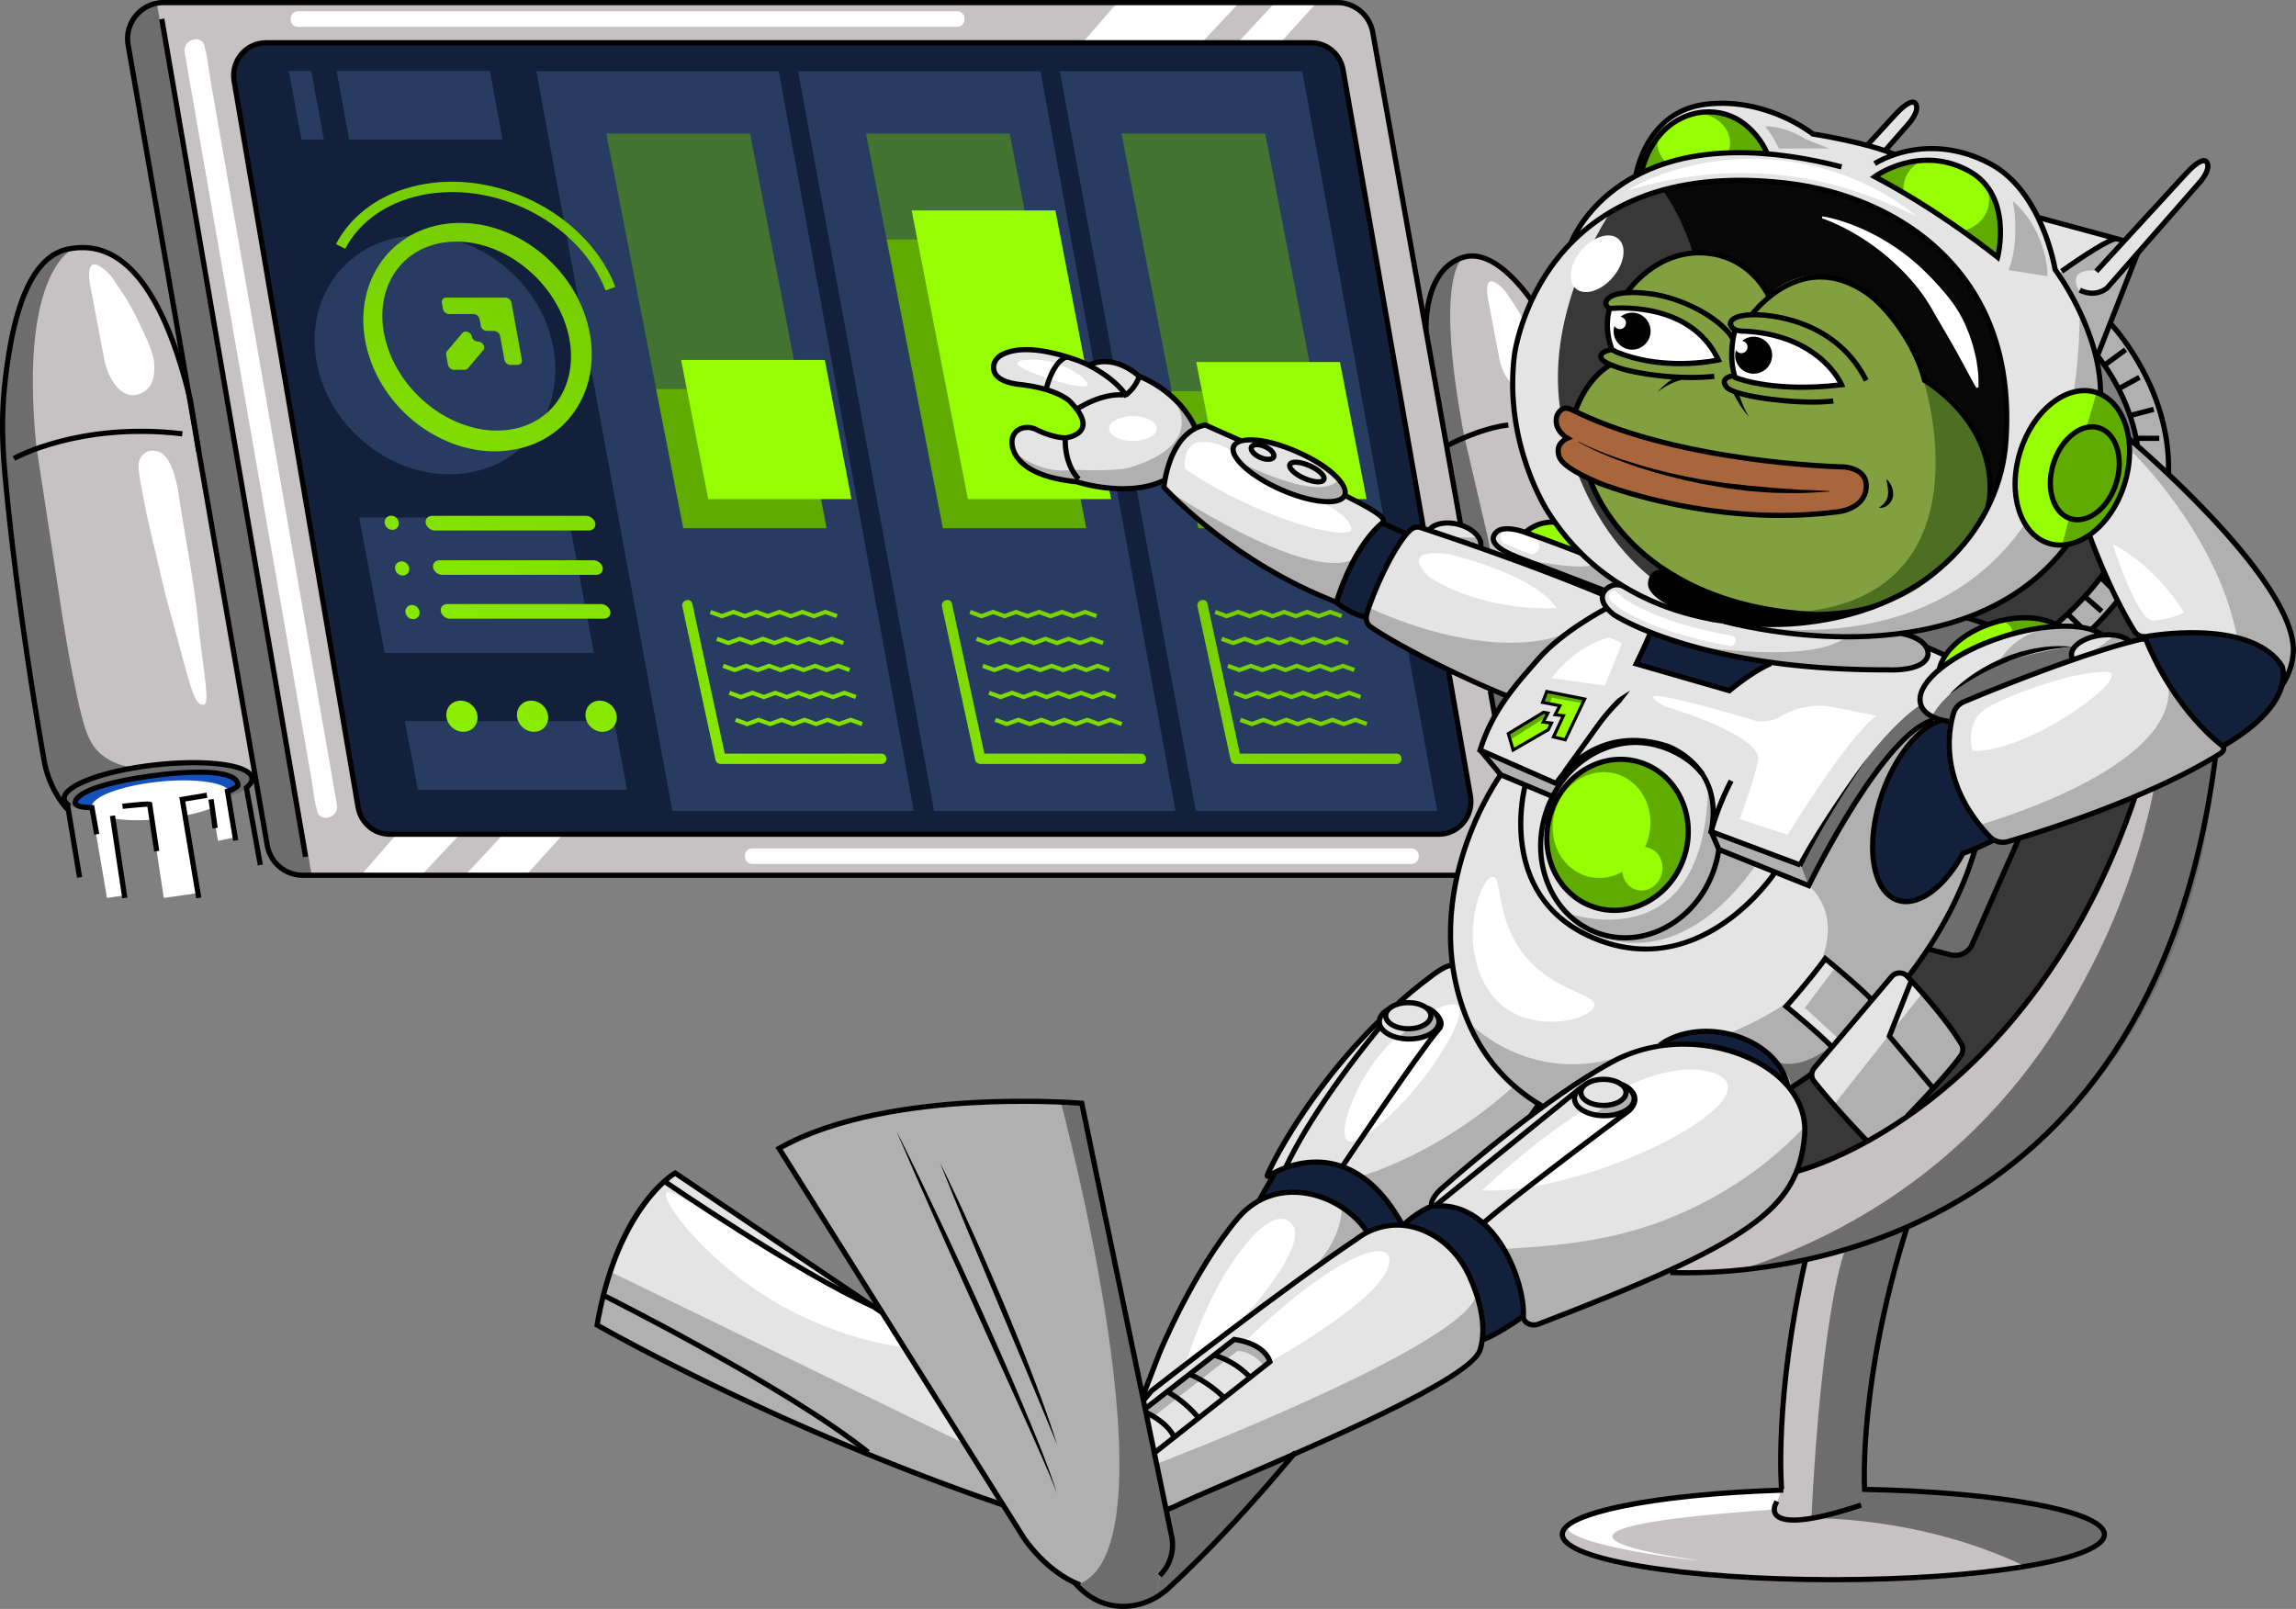 <svg xmlns="http://www.w3.org/2000/svg" xmlns:xlink="http://www.w3.org/1999/xlink" id="Capa_2" data-name="Capa 2" viewBox="0 0 1105.35 774.6"><rect x="0" y="0" width="1105.35" height="774.6" fill="#808080" stroke="none"/><defs><linearGradient id="Degradado_sin_nombre_4" x1="107.78" x2="353.29" y1="408.1" y2="-86.06" data-name="Degradado sin nombre 4" gradientUnits="userSpaceOnUse"><stop offset="0" stop-color="#96fe00"/><stop offset="1" stop-color="#5fab00"/></linearGradient><linearGradient xlink:href="#Degradado_sin_nombre_4" id="Degradado_sin_nombre_4-2" x1="156.2" x2="401.72" y1="432.16" y2="-62" data-name="Degradado sin nombre 4"/><linearGradient xlink:href="#Degradado_sin_nombre_4" id="Degradado_sin_nombre_4-3" x1="167.57" x2="413.09" y1="437.81" y2="-56.35" data-name="Degradado sin nombre 4"/><linearGradient xlink:href="#Degradado_sin_nombre_4" id="Degradado_sin_nombre_4-4" x1="287.64" x2="533.16" y1="509.39" y2="15.23" data-name="Degradado sin nombre 4"/><linearGradient xlink:href="#Degradado_sin_nombre_4" id="Degradado_sin_nombre_4-5" x1="391.06" x2="636.58" y1="552.83" y2="58.66" data-name="Degradado sin nombre 4"/><linearGradient xlink:href="#Degradado_sin_nombre_4" id="Degradado_sin_nombre_4-6" x1="492.49" x2="738" y1="596.26" y2="102.09" data-name="Degradado sin nombre 4"/><linearGradient xlink:href="#Degradado_sin_nombre_4" id="Degradado_sin_nombre_4-7" x1="270.49" x2="516.01" y1="500.87" y2="6.7" data-name="Degradado sin nombre 4"/><linearGradient xlink:href="#Degradado_sin_nombre_4" id="Degradado_sin_nombre_4-8" x1="278.15" x2="523.67" y1="504.67" y2="10.51" data-name="Degradado sin nombre 4"/><linearGradient xlink:href="#Degradado_sin_nombre_4" id="Degradado_sin_nombre_4-9" x1="285.73" x2="531.25" y1="508.44" y2="14.28" data-name="Degradado sin nombre 4"/><linearGradient xlink:href="#Degradado_sin_nombre_4" id="Degradado_sin_nombre_4-10" x1="293.32" x2="538.84" y1="512.21" y2="18.05" data-name="Degradado sin nombre 4"/><linearGradient xlink:href="#Degradado_sin_nombre_4" id="Degradado_sin_nombre_4-11" x1="300.91" x2="546.42" y1="515.98" y2="21.82" data-name="Degradado sin nombre 4"/><linearGradient xlink:href="#Degradado_sin_nombre_4" id="Degradado_sin_nombre_4-12" x1="373.91" x2="619.43" y1="544.3" y2="50.14" data-name="Degradado sin nombre 4"/><linearGradient xlink:href="#Degradado_sin_nombre_4" id="Degradado_sin_nombre_4-13" x1="381.57" x2="627.09" y1="548.11" y2="53.94" data-name="Degradado sin nombre 4"/><linearGradient xlink:href="#Degradado_sin_nombre_4" id="Degradado_sin_nombre_4-14" x1="389.15" x2="634.67" y1="551.88" y2="57.71" data-name="Degradado sin nombre 4"/><linearGradient xlink:href="#Degradado_sin_nombre_4" id="Degradado_sin_nombre_4-15" x1="396.74" x2="642.26" y1="555.65" y2="61.48" data-name="Degradado sin nombre 4"/><linearGradient xlink:href="#Degradado_sin_nombre_4" id="Degradado_sin_nombre_4-16" x1="404.33" x2="649.85" y1="559.41" y2="65.25" data-name="Degradado sin nombre 4"/><linearGradient xlink:href="#Degradado_sin_nombre_4" id="Degradado_sin_nombre_4-17" x1="470.13" x2="715.65" y1="588.13" y2="93.97" data-name="Degradado sin nombre 4"/><linearGradient xlink:href="#Degradado_sin_nombre_4" id="Degradado_sin_nombre_4-18" x1="477.79" x2="723.31" y1="591.94" y2="97.77" data-name="Degradado sin nombre 4"/><linearGradient xlink:href="#Degradado_sin_nombre_4" id="Degradado_sin_nombre_4-19" x1="485.38" x2="730.9" y1="595.71" y2="101.54" data-name="Degradado sin nombre 4"/><linearGradient xlink:href="#Degradado_sin_nombre_4" id="Degradado_sin_nombre_4-20" x1="492.96" x2="738.48" y1="599.48" y2="105.31" data-name="Degradado sin nombre 4"/><linearGradient xlink:href="#Degradado_sin_nombre_4" id="Degradado_sin_nombre_4-21" x1="500.55" x2="746.07" y1="603.25" y2="109.08" data-name="Degradado sin nombre 4"/><linearGradient xlink:href="#Degradado_sin_nombre_4" id="Degradado_sin_nombre_4-22" x1="178.94" x2="424.46" y1="443.46" y2="-50.7" data-name="Degradado sin nombre 4"/><linearGradient xlink:href="#Degradado_sin_nombre_4" id="Degradado_sin_nombre_4-23" x1="108.33" x2="353.85" y1="408.38" y2="-85.79" data-name="Degradado sin nombre 4"/><linearGradient xlink:href="#Degradado_sin_nombre_4" id="Degradado_sin_nombre_4-24" x1="105.59" x2="351.11" y1="407.02" y2="-87.15" data-name="Degradado sin nombre 4"/><linearGradient xlink:href="#Degradado_sin_nombre_4" id="Degradado_sin_nombre_4-25" x1="93.3" x2="338.82" y1="400.91" y2="-93.26" data-name="Degradado sin nombre 4"/><linearGradient xlink:href="#Degradado_sin_nombre_4" id="Degradado_sin_nombre_4-26" x1="135.43" x2="380.95" y1="421.84" y2="-72.32" data-name="Degradado sin nombre 4" gradientTransform="rotate(46.25 198.608 294.688)"/><linearGradient xlink:href="#Degradado_sin_nombre_4" id="Degradado_sin_nombre_4-27" x1="123.05" x2="368.57" y1="415.69" y2="-78.47" data-name="Degradado sin nombre 4" gradientTransform="rotate(46.25 193.613 273.689)"/><linearGradient xlink:href="#Degradado_sin_nombre_4" id="Degradado_sin_nombre_4-28" x1="110.27" x2="355.79" y1="409.34" y2="-84.82" data-name="Degradado sin nombre 4" gradientTransform="rotate(46.25 188.61 251.696)"/><linearGradient xlink:href="#Degradado_sin_nombre_4" id="Degradado_sin_nombre_4-29" x1="173.29" x2="418.81" y1="443.64" y2="-50.53" data-name="Degradado sin nombre 4" gradientTransform="rotate(46.25 222.402 344.829)"/><linearGradient xlink:href="#Degradado_sin_nombre_4" id="Degradado_sin_nombre_4-30" x1="200.56" x2="446.08" y1="457.18" y2="-36.98" data-name="Degradado sin nombre 4" gradientTransform="rotate(46.25 256.402 344.83)"/><linearGradient xlink:href="#Degradado_sin_nombre_4" id="Degradado_sin_nombre_4-31" x1="227.03" x2="472.55" y1="470.33" y2="-23.83" data-name="Degradado sin nombre 4" gradientTransform="rotate(46.25 289.405 344.83)"/><style>.cls-1{fill:#fff}.cls-2{fill:#e4e4e4}.cls-3{fill:#96fe00}.cls-4{fill:#b0b0b0}.cls-5{fill:#c6c2c4}.cls-7{fill:#13203c}.cls-10{fill:#6d6d6d}.cls-11{fill:#383838}.cls-13,.cls-14{fill:#5fab00}.cls-14,.cls-47{opacity:.5}.cls-47{fill:#3e5989}</style></defs><g id="Capa_4" data-name="Capa 4"><path d="m719.6 344.54 61.3-72.24-44.7-129.2s-15.91-24.73-31.6-19.26-17.71 21.24-18.7 31.85L660.46 13.77s-2.93-12.58-16.24-12.52H78.82S58.5 2.98 61.7 21.64l26.93 159.54s-14.11-65.05-52.42-61.96C-2.1 122.3 1.25 221.3 1.25 221.3l20.56 147.59s1.24 13.23 10.66 18.32c0 0 39.43 8.09 86.43-6.91l4-6 5.77 32.7s.62 14.45 21.43 14.38h551.46s43.75-17.6 18.05-76.84Z" class="cls-5"/><path d="M223.93 421.38 613.8 1.25h20.1L252.31 422.4z" class="cls-1"/><path d="m75.42 1.25 74.67 420.13s-21.61 5.8-23.9-28.64l-14.63-84.18L61.7 21.64S57.95 7.2 75.43 1.25Z" class="cls-10"/><path d="m172.9 422.4 365-421.15h58.72L201.97 422.4z" class="cls-1"/><path d="m113.13 41.44 58.92 345.08s-1.75 14.96 22.8 15.13h497.8s18.73-.29 15.24-18.56L645.31 29.55s-4.39-9.13-16.15-8.93H127.98s-18.13-1.53-14.85 20.83Z" class="cls-7"/><path d="M510.23 34.3h116.68l64.99 356.11H575.71zM384.23 34.3h116.68l64.99 356.11H449.71zM258.23 34.3h116.68l64.99 356.11H323.71z" class="cls-47"/><path d="M291.9 64.3h69.19l36.81 190h-68.93zM416.9 64.3h69.19l36.81 190h-68.93zM539.9 64.3h69.19l36.81 190h-68.93z" class="cls-14"/><path d="M315.9 187.3h69.19l12.81 67h-68.93z" class="cls-13"/><ellipse cx="209.4" cy="170.8" class="cls-47" rx="54.09" ry="61.13" transform="rotate(-46.75 209.411 170.8)"/><path d="M563.9 188.3h69.19l12.81 66h-68.93zM426.9 115.3h69.19l26.81 139h-68.93z" class="cls-13"/><path d="M172.9 249.17h100.77l12.23 65.13H185.19z" class="cls-47"/><path d="M281.94 152.67c-9.8-29.9-41.04-49.83-69.79-44.51-28.74 5.32-44.1 33.87-34.3 63.77s41.04 49.83 69.79 44.51c28.74-5.32 44.1-33.87 34.3-63.77m-36.25 54.13c-23.43 3.7-49.67-13.45-58.62-38.3s2.79-48 26.22-51.69c23.43-3.7 49.67 13.45 58.62 38.3s-2.79 48-26.22 51.69" style="fill:url(#Degradado_sin_nombre_4)"/><path d="M209.42 255.39h74.03c2.09 0 3.5-1.58 3.13-3.52-.37-1.93-2.38-3.52-4.47-3.52h-74.03c-2.09 0-3.5 1.58-3.13 3.52.37 1.93 2.38 3.52 4.47 3.52" style="fill:url(#Degradado_sin_nombre_4-2)"/><path d="M212.98 276.76h74.03c2.09 0 3.5-1.58 3.13-3.52-.37-1.93-2.38-3.52-4.47-3.52h-74.03c-2.09 0-3.5 1.58-3.13 3.52.37 1.93 2.38 3.52 4.47 3.52" style="fill:url(#Degradado_sin_nombre_4-3)"/><path d="M328.49 291.97c5.33 24.67 10.67 49.33 16 74 .23 1.06 1.36 1.84 2.41 1.84h77.41c3.22 0 3.22-5 0-5H346.9l2.41 1.84c-5.33-24.67-10.67-49.33-16-74-.68-3.14-5.5-1.81-4.82 1.33Z" style="fill:url(#Degradado_sin_nombre_4-4)"/><path d="M453.49 291.97c5.33 24.67 10.67 49.33 16 74 .23 1.06 1.36 1.84 2.41 1.84h77.41c3.22 0 3.22-5 0-5H471.9l2.41 1.84c-5.33-24.67-10.67-49.33-16-74-.68-3.14-5.5-1.81-4.82 1.33Z" style="fill:url(#Degradado_sin_nombre_4-5)"/><path d="M576.49 291.97c5.33 24.67 10.67 49.33 16 74 .23 1.06 1.36 1.84 2.41 1.84h77.41c3.22 0 3.22-5 0-5H594.9l2.41 1.84c-5.33-24.67-10.67-49.33-16-74-.68-3.14-5.5-1.81-4.82 1.33Z" style="fill:url(#Degradado_sin_nombre_4-6)"/><path d="m347.55 297.69-5.87-2.13.68-1.88 5.19 1.88 5.53-2 5.53 2 5.54-2 5.53 2 5.53-2 5.54 2 5.53-2 5.54 2 5.54-2 5.88 2.12-.68 1.88-5.2-1.87-5.54 2-5.54-2-5.53 2-5.54-2-5.53 2-5.53-2-5.54 2-5.53-2z" style="fill:url(#Degradado_sin_nombre_4-7)"/><path d="m350.68 310.63-5.88-2.13.68-1.88 5.2 1.88 5.52-2 5.54 2 5.53-2 5.53 2 5.53-2 5.54 2 5.53-2 5.54 2 5.54-2 5.88 2.12-.68 1.88-5.2-1.87-5.54 2-5.54-2-5.53 2-5.54-2-5.53 2-5.53-2-5.53 2-5.54-2z" style="fill:url(#Degradado_sin_nombre_4-8)"/><path d="m353.68 323.63-5.88-2.13.68-1.88 5.2 1.88 5.52-2 5.54 2 5.53-2 5.53 2 5.53-2 5.54 2 5.53-2 5.54 2 5.54-2 5.88 2.12-.68 1.88-5.2-1.87-5.54 2-5.54-2-5.53 2-5.54-2-5.53 2-5.53-2-5.53 2-5.54-2z" style="fill:url(#Degradado_sin_nombre_4-9)"/><path d="m356.68 336.63-5.88-2.13.68-1.88 5.2 1.88 5.52-2 5.54 2 5.53-2 5.53 2 5.53-2 5.54 2 5.53-2 5.54 2 5.54-2 5.88 2.12-.68 1.88-5.2-1.87-5.54 2-5.54-2-5.53 2-5.54-2-5.53 2-5.53-2-5.53 2-5.54-2z" style="fill:url(#Degradado_sin_nombre_4-10)"/><path d="m359.68 349.63-5.88-2.13.68-1.88 5.2 1.88 5.52-2 5.54 2 5.53-2 5.53 2 5.53-2 5.54 2 5.53-2 5.54 2 5.54-2 5.88 2.12-.68 1.88-5.2-1.87-5.54 2-5.54-2-5.53 2-5.54-2-5.53 2-5.53-2-5.53 2-5.54-2z" style="fill:url(#Degradado_sin_nombre_4-11)"/><path d="m472.55 297.69-5.87-2.13.68-1.88 5.19 1.88 5.53-2 5.53 2 5.54-2 5.53 2 5.53-2 5.54 2 5.53-2 5.54 2 5.54-2 5.88 2.12-.68 1.88-5.2-1.87-5.54 2-5.54-2-5.53 2-5.54-2-5.53 2-5.53-2-5.54 2-5.53-2z" style="fill:url(#Degradado_sin_nombre_4-12)"/><path d="m475.68 310.63-5.88-2.13.68-1.88 5.2 1.88 5.52-2 5.54 2 5.53-2 5.53 2 5.53-2 5.54 2 5.53-2 5.54 2 5.54-2 5.88 2.12-.68 1.88-5.2-1.87-5.54 2-5.54-2-5.53 2-5.54-2-5.53 2-5.53-2-5.53 2-5.54-2z" style="fill:url(#Degradado_sin_nombre_4-13)"/><path d="m478.68 323.63-5.88-2.13.68-1.88 5.2 1.88 5.52-2 5.54 2 5.53-2 5.53 2 5.53-2 5.54 2 5.53-2 5.54 2 5.54-2 5.88 2.12-.68 1.88-5.2-1.87-5.54 2-5.54-2-5.53 2-5.54-2-5.53 2-5.53-2-5.53 2-5.54-2z" style="fill:url(#Degradado_sin_nombre_4-14)"/><path d="m481.68 336.63-5.88-2.13.68-1.88 5.2 1.88 5.52-2 5.54 2 5.53-2 5.53 2 5.53-2 5.54 2 5.53-2 5.54 2 5.54-2 5.88 2.12-.68 1.88-5.2-1.87-5.54 2-5.54-2-5.53 2-5.54-2-5.53 2-5.53-2-5.53 2-5.54-2z" style="fill:url(#Degradado_sin_nombre_4-15)"/><path d="m484.68 349.63-5.88-2.13.68-1.88 5.2 1.88 5.52-2 5.54 2 5.53-2 5.53 2 5.53-2 5.54 2 5.53-2 5.54 2 5.54-2 5.88 2.12-.68 1.88-5.2-1.87-5.54 2-5.54-2-5.53 2-5.54-2-5.53 2-5.53-2-5.53 2-5.54-2z" style="fill:url(#Degradado_sin_nombre_4-16)"/><path d="m590.55 297.69-5.87-2.13.68-1.88 5.19 1.88 5.53-2 5.53 2 5.54-2 5.53 2 5.53-2 5.54 2 5.53-2 5.54 2 5.54-2 5.88 2.12-.68 1.88-5.2-1.87-5.54 2-5.54-2-5.53 2-5.54-2-5.53 2-5.53-2-5.54 2-5.53-2z" style="fill:url(#Degradado_sin_nombre_4-17)"/><path d="m593.68 310.63-5.88-2.13.68-1.88 5.2 1.88 5.52-2 5.54 2 5.53-2 5.53 2 5.53-2 5.54 2 5.53-2 5.54 2 5.54-2 5.88 2.12-.68 1.88-5.2-1.87-5.54 2-5.54-2-5.53 2-5.54-2-5.53 2-5.53-2-5.53 2-5.54-2z" style="fill:url(#Degradado_sin_nombre_4-18)"/><path d="m596.68 323.63-5.88-2.13.68-1.88 5.2 1.88 5.52-2 5.54 2 5.53-2 5.53 2 5.53-2 5.54 2 5.53-2 5.54 2 5.54-2 5.88 2.12-.68 1.88-5.2-1.87-5.54 2-5.54-2-5.53 2-5.54-2-5.53 2-5.53-2-5.53 2-5.54-2z" style="fill:url(#Degradado_sin_nombre_4-19)"/><path d="m599.68 336.63-5.88-2.13.68-1.88 5.2 1.88 5.52-2 5.54 2 5.53-2 5.53 2 5.53-2 5.54 2 5.53-2 5.54 2 5.54-2 5.88 2.12-.68 1.88-5.2-1.87-5.54 2-5.54-2-5.53 2-5.54-2-5.53 2-5.53-2-5.53 2-5.54-2z" style="fill:url(#Degradado_sin_nombre_4-20)"/><path d="m602.68 349.63-5.88-2.13.68-1.88 5.2 1.88 5.52-2 5.54 2 5.53-2 5.53 2 5.53-2 5.54 2 5.53-2 5.54 2 5.54-2 5.88 2.12-.68 1.88-5.2-1.87-5.54 2-5.54-2-5.53 2-5.54-2-5.53 2-5.53-2-5.53 2-5.54-2z" style="fill:url(#Degradado_sin_nombre_4-21)"/><path d="M216.68 297.86h74.03c2.09 0 3.5-1.58 3.13-3.52-.37-1.93-2.38-3.52-4.47-3.52h-74.03c-2.09 0-3.5 1.58-3.13 3.52.37 1.93 2.38 3.52 4.47 3.52" style="fill:url(#Degradado_sin_nombre_4-22)"/><path d="m212.73 145.72.55 3.05c.24 1.34 1.55 2.42 2.93 2.42h11.74c1.38 0 2.69 1.08 2.93 2.42l.6 3.3c.24 1.34 1.55 2.42 2.93 2.42h3.43c1.38 0 2.69 1.08 2.93 2.42l2.09 11.5c.24 1.34 1.55 2.42 2.93 2.42h3.4c1.38 0 2.3-1.08 2.05-2.42l-5-27.54c-.24-1.34-1.55-2.42-2.93-2.42h-28.53c-1.38 0-2.3 1.08-2.05 2.42Z" style="fill:url(#Degradado_sin_nombre_4-23)"/><path d="M230.14 164.45h-.04c-1.38 0-2.69-1.08-2.93-2.42-.39-2.16-3.27-3.24-4.56-1.71l-7.41 8.74c-.38.45-.54 1.07-.42 1.71l.88 4.84c.24 1.34 1.55 2.42 2.93 2.42h5.02c.66 0 1.25-.26 1.63-.71l7.41-8.74c1.29-1.53-.29-4.13-2.51-4.13" style="fill:url(#Degradado_sin_nombre_4-24)"/><path d="M291.56 139.87c-11.96-31.21-50.27-52.08-85.41-46.51-18.12 2.87-32.69 12.5-39.96 26.43l-4.43-2.31c8.01-15.34 23.9-25.93 43.61-29.05 37.34-5.91 78.11 16.36 90.86 49.66l-4.67 1.79Z" style="fill:url(#Degradado_sin_nombre_4-25)"/><ellipse cx="198.61" cy="294.67" rx="3.27" ry="3.56" style="fill:url(#Degradado_sin_nombre_4-26)" transform="rotate(-46.25 198.616 294.686)"/><ellipse cx="193.61" cy="273.67" rx="3.27" ry="3.56" style="fill:url(#Degradado_sin_nombre_4-27)" transform="rotate(-46.25 193.618 273.683)"/><ellipse cx="188.61" cy="251.67" rx="3.27" ry="3.56" style="fill:url(#Degradado_sin_nombre_4-28)" transform="rotate(-46.25 188.616 251.681)"/><path d="M800.99 612.77s36.54 2.94 68.22-6.26c0 0-15.73 62.21-11.53 110.51 0 0-105.34 4.21-105.57 21.75 0 0 2.22 20.95 130.5 21.75 0 0 131.72-2.29 130.5-21.75 0 0 8.01-18.04-115.61-21.75 0 0 .01-64.38 20.7-126.54 0 0 127.21-43.65 147.95-225.4l-.26-13.76s-4.82-132.23-113.91-136.62c-109.09-4.38-375.9 321.54-150.99 398.08" class="cls-5"/><path d="M864.93 563.99C897.9 552.3 938.9 527.3 968.9 492.3c25.3-29.52 45-73 59.02-108.83 3.78-14.92 20.08-101.91-16.65-143.3-22.09-24.9-149.33 27.77-219.86 106.14-68.19 75.78-29.37 197.81 70.72 217.18.75.14 1.69.35 2.8.51" class="cls-11"/><path d="M327.9 173.3h69.19l12.81 67h-68.93zM575.9 174.3h69.19l12.81 66h-68.93zM438.9 101.3h69.19l26.81 139h-68.93z" class="cls-3"/><path d="M139.05 34.17h10.82l6.03 33.03h-10.78zM162.05 34.17h73.82l6.03 33.03h-73.78zM194.9 347.17h100.77l6.23 33.03H201.19z" class="cls-47"/><ellipse cx="222.4" cy="344.8" rx="7.18" ry="7.84" style="fill:url(#Degradado_sin_nombre_4-29)" transform="rotate(-46.25 222.42 344.817)"/><ellipse cx="256.4" cy="344.8" rx="7.18" ry="7.84" style="fill:url(#Degradado_sin_nombre_4-30)" transform="rotate(-46.25 256.42 344.816)"/><ellipse cx="289.4" cy="344.8" rx="7.18" ry="7.84" style="fill:url(#Degradado_sin_nombre_4-31)" transform="rotate(-46.25 289.423 344.817)"/><path d="M36.2 119.21s-27.31 9.09-18.73 95.47L41.9 374.21s-14.01 7.09-9.44 13c0 0-6.75-3.72-10.66-18.32 0 0-16.21-110.59-20.56-147.59 0 0-7.74-94.17 34.95-102.09ZM704.59 123.84s-14.69 7.46.36 86.36l11.34 48.55 14.53 78.28-11.22 7.51-33.42-184.94s-.9-32.23 18.41-35.77Z" class="cls-10"/><path d="M31.44 388.47h8.17s-10.7-1.37 2.29-8.27c0 0 43.99-13.9 71.99-4.9 0 0 3 4-4 5l.27 2.55s9.14-.66 11.44-6.61-10.7-7.94-10.7-7.94-29-5-62 5c0 0-21.91 5.34-17.45 15.17Z" class="cls-10"/><path d="M30.59 300.3c2.04 12.8 4.2 23.97 6.15 33.19 3.81 18 6.04 24.75 12.16 29.81 4.79 3.96 10.18 5.41 14 6l-22.95 8.46s-28.67-60.46-9.36-77.46" class="cls-10"/><path d="M54.09 133.88c1.26 1.93 6.52 8.6 11.71 19.16 7.05 14.33 8.65 18.72 8.52 24.48-.13 5.57-1.78 8.14-3.19 9.58-2.11 2.16-5.12 3.25-7.45 3.19-5.91-.15-12.08-7.77-13.84-19.16l-6.36-33.42c-.77-4.06-1.05-9.2 1.04-10.22 2.51-1.23 7.87 3.77 9.58 6.39ZM725.06 140.82c1.03 1.58 5.33 7.04 9.58 15.68 5.77 11.73 7.08 15.32 6.97 20.03-.11 4.56-1.46 6.66-2.61 7.84-1.73 1.77-4.19 2.66-6.1 2.61-4.83-.12-9.88-6.36-11.32-15.68-1.73-9.12-3.47-18.23-5.2-27.35-.63-3.32-.86-7.53.85-8.37 2.05-1 6.44 3.09 7.84 5.23ZM162.22 387.47l-6.33-36.27c-5.07-29.04-10.14-58.07-15.2-87.11-6.13-35.14-12.26-70.27-18.4-105.41-5.3-30.39-10.61-60.77-15.91-91.16-1.74-9.99-3.49-19.97-5.23-29.96-.82-4.71-1.22-9.79-2.51-14.41-.06-.2-.07-.43-.11-.64-1.1-6.33-10.74-3.65-9.64 2.66l6.33 36.27c5.07 29.04 10.14 58.07 15.2 87.11 6.13 35.14 12.26 70.27 18.4 105.41 5.3 30.39 10.61 60.77 15.91 91.16 1.74 9.99 3.49 19.97 5.23 29.96.82 4.71 1.22 9.79 2.51 14.41.06.2.07.43.11.64 1.1 6.33 10.74 3.65 9.64-2.66M143.51 12.91h317.2c4.83 0 4.83-7.5 0-7.5h-317.2c-4.83 0-4.83 7.5 0 7.5M362.22 415.94h317.2c4.83 0 4.83-7.5 0-7.5h-317.2c-4.83 0-4.83 7.5 0 7.5M79.9 287.39l-9-38.25c-3.97-20.56-5.48-25.87-3-29.14 2.21-2.93 4.44-3.49 8-2.7 5.31 1.18 8.7 11.09 10 20 3.27 22.47 8.12 44.79 10 67.39 3 23.68 5 34.61 2 34.61-5.1 0-6-9.11-18-51.91" class="cls-1"/><path d="M36.88 385.53c.58 5.58 18.49 8.3 40.02 6.08s38.52-8.54 37.94-14.12-15.42-7.41-36.95-5.19-41.59 7.65-41.02 13.23Z" style="fill:#1551ba"/><ellipse cx="77.4" cy="385.3" class="cls-1" rx="33.5" ry="9" transform="rotate(-5.88 77.35 385.054)"/><path d="m44.07 388.73 7.43 43.56 8.59-1.26-7.19-41.73zM72.08 387.66l6.77 44.63 16.44-2.32-7.44-44.66s-9.58-6.29-15.77 2.35M101.61 385.3l3.34 19.51 8.28-1.7-3.33-22.8s-7.57-3-8.28 5Z" class="cls-1"/><path d="M888.12 602.3s-10.94 26.35-16.08 128.67l23.93-6.4 1.8-17.19s.75-55.76 20.44-116.92z" class="cls-10"/><path d="M872.04 730.98s51.16-1.54 102.51 22.89c0 0 49.59-7.42 36.47-19-13.12-11.57-77.9-17.16-113.51-17.87l-25.47 13.97ZM1036.9 380.3c-5.02 24.32-13.88 53.83-30 85-9.09 17.59-27.06 51.68-62.87 84.68-38.76 35.72-79.66 52.88-106.13 61.32 25.16-2.27 81.6-10.96 134.28-53.16 87.73-70.27 93.35-176.03 93.98-193.09 0 0-6.24 5.41-29.26 15.24Z" class="cls-10"/><path d="M857.69 717.01s-54.91 2.04-92.85 12.17 39.06 21.13 54.06 22.13c0 0-116.39-14.18 35.3-24.59l3.49-9.7Z" class="cls-1"/><path d="M1089.54 279.04c-21.36-30.26-45.58-51.17-45.58-51.17 2.06-43.44-28.01-72.17-28.01-72.17l13.3-33.97 30.55-34.91c7.91-15.49-3.69-6.86-3.69-6.86l-33.44 35.98-41.55-11.28c-19.76-44.65-68.86-30.24-68.86-30.24l-4.81-1.83 13.88-16.44c6.45-12.17-4.78-4.86-4.78-4.86l-17.72 18.7-26.12-5.46c-36.16-23.78-63.84-10.67-63.84-10.67-17 5.55-18.7 29.44-18.7 29.44-25.7 11-31.69 31.54-31.69 31.54-15.39 15.54-22.54 32.37-22.54 32.37-23.93 54.91 12.53 104.11 12.53 104.11-7.4.03-14.6 4.97-14.6 4.97l-3-1-7.74-.75-4.27 3.02c-1.01 4.28 7.26 11.02 7.26 11.02l-13.57-4.85c.68-4.56-.68-7.44-8.63-10.71-7.95-3.26-15.36 1.52-15.36 1.52l-5.22-.73c-4.53.52-6.22 3.76-6.22 3.76l-11.1-5.5c.15-7.23-18.15-12.77-18.15-12.77-10-28-51.09-27.99-51.09-27.99l-16.95-6.72-4.29 1.61c-10.34-19.1-27.47-25.34-27.47-25.34-13.81-12.44-23.11-5.29-23.11-5.29-16.93-7.73-32.07-7.27-32.07-7.27-18 2-15 11.39-15 11.39s4 6.61 14 5.61c0 0 27.27 2.05 29.13 16.52 1.87 14.48-17.4 7.03-17.4 7.03s-7.73-4.55-12.73-2.55-5.53 8.9-.77 14.45c0 0 8.62 11.43 29.19 11.49 0 0 18.44 8.07 41.01-.93l.68 4s29.88 34.99 82.88 54.99c0 0 4.92 5.04 14.46 7.02 0 0-1.46 3.98 3.54 5.98 0 0 37.49 21.98 64.25 31.99 0 0-10.89 15.02-13.57 26.51l10.32 11.5s-30.17 39.12-23.59 91.56c0 0-16.93 5.47-35.67 26.96 0 0-39.49 38.35-53.11 74.42l1.72 1.1-6.44 11.26-7.73 5.57s-23.08 22.59-47.63 87.36l-29.66-140.38s-87.55-7.65-145.72 21.75l49.7 79.09-99.73-67.23s-28.99 16.77-37.57 73.16c0 0 86.83 45.21 128.13 61.29l67.35 25.37s12.83 28.15 35.39 38.43c0 0 18.24 18.06 37.9 6.17 0 0 25.07-18.83 67.36-69.36 0 0 87.66-35.56 88.98-50.05l1.98-4.94s12.26-6.03 18.8-11.28c0 0 .94 5.99 8.74 3.37 0 0 45.21-17.32 65.01-26.97 0 0 49.85-20.26 57.82-45.95 0 0 10.51-24.14-3.26-39.92l10.37-7.07.2 2.62 26.64 29.67 19.34-12 20.21-22.06c9.54-9.06 5.76-12.72 5.76-12.72-4.71-11.78-25.64-32.23-25.64-32.23 24.66-29.01 32.39-61.7 32.39-61.7l9.02-4.2c6.07 2.09 8.09.37 8.09.37 45.16-11.55 80.84-31.45 92.98-37.29 12.14-5.83 9.07-8.26 9.07-8.26 25.2-14.09 29.15-31.53 29.15-31.53 15.36-15.62-9.72-48.64-9.72-48.64Zm-60.83-66.22-3.91-1.5c-2.1-16.99-13.53-21.55-13.53-21.55 1.37-10.54-2.13-17.69-2.13-17.69 13.24 12.77 19.57 40.74 19.57 40.74m-72.81 87.49-8-3s32.66-10.37 46.33-35.19c0 0 6.71.73 12.19-4.54l6.84 18.39-23.53 24.8s-14.83-6.46-33.83-.46m69.49 8.81c-2.51-4.19-13.61-3.49-13.61-3.49l-4.93-3.59c6.95-7.28 12.14-13.66 12.14-13.66l6.41 12.4c3.49 5.46 5.73 5.82 5.73 5.82l-5.73 2.52Z" class="cls-2"/><path d="M807.21 277.92s-10.85-4.38-12.58 0 3.91 9.05 3.91 9.05 20.28 13.08 44.82 13.71c0 0 32.31 1.18 42.93-5.1 0 0-37.75 4.96-79.07-17.66Z"/><path d="M775.4 102.05s-31.89 46.02-24.19 95.64c0 0 6.16 49.85 43.43 80.23 0 0 3.33-7.29 18.8 2.55 0 0 47.75 24.66 91.11 10.25s56.36-57.41 56.36-57.41 26.96-79.09-43.52-124.05c-70.48-44.95-136.48-10.23-136.48-10.23l-5.5 3.02Z" class="cls-11"/><path d="M800.53 91.72s34.19 43.17 13.78 112.88l139.91 43.56s7.23-9.24 10.95-30.55 3.49-86.49-59.89-116.4c0 0-48.12-24.08-104.75-9.49" style="fill:#070707"/><path d="M838.74 290.71c7.16 2.15 40.95 12.97 76.32-4.6 24.01-11.93 36.4-30.71 41.17-38.96 1.35-4.51 3.05-12.34 1.67-21.86-1.75-12.14-7.53-20.25-11-25-6.75-9.25-14.6-14.84-20-18-3.61-12.14-9.08-20.77-13-26-5.14-6.85-12.2-16.27-25-21-3.84-1.42-10.77-3.83-19.65-2.28-11.2 1.96-17.66 9.08-17.66 9.08s-10.52-22.96-36.6-20.38c0 0-18.32-.36-31.71 19.61 0 0-14.38-.03-8.38 6.97 0 0-3.12 11.88 1.94 20.44 0 0-11.82.58-1.88 7.07 0 0-13.4 8.85-15.73 22.67 0 0-7.12-5.32-9.22.75-2.11 6.07.03 8.09 4.96 12.08 0 0-9.43 4.06-2.75 11.02s14.73 9.65 14.73 9.65 6.64 39.14 71.79 58.73Z" style="fill:#83a040"/><ellipse cx="768.86" cy="126.94" class="cls-1" rx="15.76" ry="9.97" transform="rotate(-49.67 768.922 126.919)"/><path d="M877.39 104.16c4.88.82 9.57 2.28 14.2 4.01 4.61 1.76 9.09 3.89 13.44 6.3 4.33 2.44 8.5 5.19 12.48 8.22 3.96 3.05 7.71 6.41 11.21 10.03.89.89 1.78 1.79 2.61 2.73.84.93 1.74 1.83 2.57 2.78 1.65 1.91 3.33 3.82 4.86 5.84 1.58 1.99 2.95 4.12 4.29 6.28.65 1.09 1.22 2.22 1.81 3.34.58 1.12 1.15 2.26 1.62 3.43l1.43 3.51c.45 1.18.83 2.39 1.22 3.58.81 2.39 1.41 4.84 1.95 7.29.29 1.22.51 2.46.68 3.71.19 1.24.35 2.49.49 3.73.15 1.24.18 2.51.22 3.77s.06 2.52.01 3.78l-.97.24c-1.37-2.15-2.47-4.33-3.64-6.47-.6-1.06-1.18-2.12-1.74-3.19l-.83-1.59-.88-1.57c-.58-1.04-1.15-2.08-1.69-3.13s-1.16-2.06-1.73-3.08c-1.11-2.07-2.3-4.08-3.47-6.09l-6.99-12.01c-2.28-4.04-4.86-7.95-7.8-11.58a98 98 0 0 0-9.56-10.29c-3.4-3.25-7.03-6.29-10.87-9.07-3.82-2.81-7.85-5.37-12.05-7.66-2.1-1.14-4.24-2.22-6.43-3.21-2.18-1-4.42-1.93-6.68-2.67l.21-.98Z" class="cls-1"/><path d="M790.2 83.3s21.87-12.78 60.79-8.89c0 0-8.09-25.11-36.09-19.11s-24.7 28-24.7 28M902.53 84.68s47.36 28.61 57.86 38.11c0 0 11.51-24.49-12.49-40.49 0 0-18.74-13.25-45.37 2.38" class="cls-13"/><path d="M774.9 148.3s-3 17 3 21c0 0 26.16 10.8 49.08 3.4 0 0-13.08-28.4-52.08-24.4M835.54 158.78s-5.36 13.51 0 23.02c0 0 27.13 8.84 50.74 2.67 0 0-11.1-25.22-50.74-25.69" class="cls-1"/><path d="M926.41 184.47s32.55 102.8-61.48 110.32c0 0 55.22 11.52 85.6-40.48 0 0 27.39-36.67-24.12-69.84" style="fill:#4d6f22"/><path d="M754.97 211.31s-9.94-7.58-2.51-14.8c0 0 3.59-.47 11.52 4.16S827.9 222.3 867.9 223.3l22.53 1.94s9.47 2.06 7.47 13.06-34 10-34 10-38.24 1.64-80.62-11.18-31.97-23.17-31.97-23.17z" style="fill:#a9663c"/><path d="M849.8 302.03s151.81 25.5 151.45-154.11c0 0 39.4 79.81-26.98 135.1 0 0-47.56 36.74-124.47 19.02Z" class="cls-4"/><ellipse cx="997.85" cy="225.66" class="cls-13" rx="37.79" ry="26.28" transform="rotate(-72.56 997.896 225.642)"/><path d="m1009.14 172.07 6.81-16.38s27.07 22.74 28.01 72.17l-15.25-13.45s-3.32-27.58-19.57-42.35ZM1013.26 275.97s-7.88 11.08-22.12 24.71l1.39 1.35h14.32l12.14-13.66s-2.35-5.73-5.72-12.4Z" class="cls-4"/><path d="M991.14 132.24s5.87-7.25 25.31-16.59l6.24.28-13.4 14.37s-15.36-1.95-7.88 10.53c0 0 5.47 3.95 12.48-1.79l15.37-17.32-17.99 49.62-3.29-3.76s-8.6-22.41-16.84-35.35ZM969.02 96.74s3.82 18.91-2.08 33.25l18.83 2.98s.34-21.13-16.75-36.23M849.8 60.87s8.62-.77 19.86 6.33l10.98 4.28h-24.27s-2.66-6.03-6.57-10.61" class="cls-4"/><path d="M798.14 66.49c-.15.75-.24 1.52-.24 2.31 0 3.7 1.69 7.06 4.44 9.63.29-.12 11.08-4.47 29.62-4.96.6-1.47.94-3.03.94-4.67 0-7.83-7.49-14.19-16.85-14.47-3.63.95-10.6 3.77-17.9 12.16ZM956.32 102.17c1.78-4.02 1.6-8.49-.1-12.61-4.17-4.76-13.36-12.06-30.67-12.34-3.53 1.62-6.39 4.26-7.96 7.81-1.1 2.48-1.43 5.13-1.15 7.76 7.77 4.53 19.14 11.48 28.37 18.41 5.16-1.23 9.45-4.35 11.52-9.03ZM1009.17 189.61l-4.68 16.2s-14.02 3.2-16.81 20.85 8.21 23.65 8.21 23.65l-3.37 12.92s-32.41-2.15-19.02-48.54c0 0 12.94-33.77 35.66-25.08Z" class="cls-3"/><path d="M783.28 91.83c2.58-1.66 5.32-3.06 8.11-4.36s5.64-2.46 8.54-3.51c5.79-2.11 11.78-3.72 17.84-4.95 6.07-1.21 12.24-1.98 18.44-2.34 6.2-.34 12.44-.19 18.63.33 12.4 1.05 24.63 4.03 36.15 8.57 11.48 4.65 22.29 10.84 31.76 18.6-11.04-5.29-22.16-9.91-33.58-13.4-11.44-3.42-23.12-5.77-34.94-6.79-5.91-.52-11.84-.76-17.79-.68-5.94.09-11.89.48-17.83 1.14s-11.86 1.59-17.76 2.82c-5.89 1.23-11.77 2.68-17.58 4.58Z" class="cls-1"/><path d="M643.9 290.3s4.3-21.46 22.15-38.23l11.1 5.5s-11.36 12.93-19.3 40.83c0 0-10.94-4.1-13.94-8.1ZM931.92 346.67l7.55.89s-6.44 30.91 20.49 56.83l-15.1 6.78s-16.04 30.36-33.51 21.24c0 0-20.83-9.77-1.15-59.44 0 0 8.73-18.93 21.7-26.3ZM1032.67 306.86s11.64 32.27 37.43 52.36c0 0 33.51-16.78 29.15-38.85 0 0-11.82-22.95-66.59-13.51Z" class="cls-7"/><ellipse cx="778.77" cy="402.04" class="cls-13" rx="36.63" ry="33.43" transform="rotate(-75.1 778.714 402.05)"/><ellipse cx="771.08" cy="397.24" class="cls-3" rx="25.63" ry="23.4" transform="rotate(-75.1 771.03 397.25)"/><ellipse cx="790.72" cy="418.3" class="cls-3" rx="10.55" ry="9.63" transform="rotate(-75.1 790.664 418.314)"/><path d="M793.38 304.59s-1.85 7.33-5.67 15.52l44.7 12.81s9.74-9.72 20.11-14.17c0 0-26.66-3.88-59.14-14.17Z" class="cls-7"/><path d="M928.2 457.61s12.29-17.23 22.74-49.02l9.02-4.2s3.62 2.95 12.02-.82l-23 51.95s-2.81 7.11-13.7 3.19l-7.09-1.11Z" class="cls-2"/><path d="M1026.55 217.61s41 39.88 50.35 88.69c0 0 27 7 22.36 21.38 0 0 11.54-14.86-.91-34.12 0 0-21.65-41.23-73.55-82.25zM952.5 397.24s95.52-26.39 91.46-67.16c0 0 12.35 19.05 26.14 29.14l-2.45 4.44s-34.33 23.96-102.54 41.8c0 0-1 5.72-12.61-8.22" class="cls-4"/><path d="M915.73 305.05s8.53 1.61 12.35 8.43l8.5 2.07s6.12-8.32 21.22-14.79l-9.9-3.46s-13.33 5.5-32.16 7.75ZM950.95 408.59s-4.44 23.32-22.74 49.02l14.04 2.29s5.75 1.05 8.7-7.27L972 403.58s-8.95 3.9-12.02.82l-9.02 4.2ZM930.07 344.91s11.72-26.56 67.77-33.59l-.58 7.17-53.04 20.03s-4.18 1.3-4.76 9.04l-9.4-2.65Z" class="cls-10"/><path d="M812.76 310.63s61.97 10.31 77.05-5.01c0 0 8.76 2.18 25.92-.57 0 0 9.53 1.61 12.35 8.43s-7.99 10.92-44.59 8.37-70.74-11.23-70.74-11.23ZM659.56 292.76s54.82 27.03 94.58 12.29c0 0-15.75 12.23-27.99 30.24 0 0-40.25-14.99-64.25-31.99 0 0-5.68-2.07-2.34-10.54M561.01 235.31s65.24 43.84 89.56 34.42c0 0-3.91 9.51-6.68 20.57-1 4-69-33-82.88-54.99" class="cls-4"/><path d="M934.75 322.38s11.63-16.33 56.39-21.71c0 0-14.24-8.37-35.24-.37s-21.15 22.08-21.15 22.08" class="cls-13"/><path d="M951.53 303.12c7.37-3.82 11.37-4.82 13.37-3.82 1.41.71 3.77 2.35 3.68 4.3-.11 2.62-4.58 5.2-11.5 6.01 0 0-13.47 4.86-22.33 12.77 0 0-.85-12.08 16.78-19.26M733.9 256.3l26.13 9.55s-5.94-7.5-11.54-14.53c0 0-7.6-1.03-14.6 4.97Z" class="cls-3"/><path d="M596.62 222.34s37.28 19.41 47.28 9.19c0 0 6.85 3.51 1.93 8.64-4.93 5.13-32.48.21-49.2-17.83ZM575.56 206.2c-3.34-8.1-10.46-14.38-10.46-14.38 16.2 25.52-24.02 33.93-24.02 33.93-12.59 1.23-24.99.34-24.99.34-14.82 2.79-27.85-8.49-27.85-8.49 7.33 13.31 31.09 14.63 31.09 14.63 22.43 8.94 36.57.06 36.57.06l4.88 1.64c.24-3.35.67-6.06 1.16-8.27 5.55-16.91 13.62-19.47 13.62-19.47ZM714.56 363.48l36.25 14.46-2.91 6.36-25-11zM823.28 400.9l43.58 15.46 3.77 9.99-43.73-17.05z" class="cls-4"/><path d="M924.34 339.47s-26.52 15.94-57.48 76.88l3.78 10s38.31-78.32 61.29-79.68c0 0-6.15-3.02-7.58-7.2Z" class="cls-10"/><path d="m925.4 478.14-42.51 53.78 15.99 17.39 19.34-12 24.67-27.59s5.32-3.64-1.84-12.03l-15.66-19.55Z" class="cls-4"/><path d="m605.81 578.6 7.91-14.16s36.34-20.77 60.76 24.05l-1.43 1.98s-6.36-.25-14.75 2.79c0 0-22.58-30.36-52.49-14.66M675.87 590.46s7.84-9.74 16.93-9.95c0 0 37.01-1.71 40.55 53.04l-18.8 11.28s-2.71-50.21-38.68-54.37" class="cls-7"/><path d="M754.19 439.44s66.71 24.86 68.15-61.5c0 0 2.88 4.23 2.56 9.36-.23 3.73-1.62 13.6-1.62 13.6s1.91 3.27 2.53 4.5c1.11 2.18 1.09 3.91 1.09 3.91s-1.03 30.27-33.52 40.63c0 0-23.9 8.65-39.19-10.49Z" class="cls-4"/><path d="M766.97 449.24s38.93 23.06 78.31-32.77l-18.38-7.17s-7.86 39.88-59.93 39.94" class="cls-4"/><path d="M799.63 502.74s29.72-19.61 54.99 7.97c0 0 4.24 2.26 5.26 11.42 0 0-16.51-22.95-60.25-19.4Z" class="cls-7"/><path d="m883.9 465.3-14.99 19.91 16.36 15-3.67 3.44-21.72-18.44 19.02-22.91z" class="cls-2"/><path d="M783.34 507.63c-46.44 16.67-76.6-15.81-76.6-15.81 9.06 20.31 21.74 33.18 35.97 40.94 8.71-6.48 25.62-18.4 40.63-25.13M944.87 411.17c-20.03 33.87-35.58 19.77-35.58 19.77-20.61 26.64-51.31 53.32-51.31 53.32-8.62 5.52-17.25 9.85-25.78 13.22 6.06 1.8 25.09 8.8 29.47 26.59 0 0 10.23-7.78 12.13-10.36 11.65-15.77 35.78-43.42 35.78-43.42 4.69-4.01 8.97 0 8.97 0 27.66-34.01 32.39-61.7 32.39-61.7l-6.08 2.58ZM723.9 601.3c34-2 66-5 103-26 18.34-10.41 32.09-22.47 41.8-32.78 0 0 5.41 28.28-28.69 49.53C805.9 613.3 748 634.64 748 634.64s-13.18 9.17-14.64-1.08c0 0 1.54-14.25-9.46-32.25Z" class="cls-4"/><path d="M654.9 566.3s36.73-9.74 73.86-43.37l12.06 8.57c-3.92 6.8-48.61 42.48-48.61 42.48s-2.77 2.74-3.04 6.53l-12.74 9.31c-1.53-.52-2.38-1.33-2.38-1.33s-7.15-15.19-19.15-22.19M561.89 726.71l-41.1-195.56S430.74 521 375.07 552.9l113.77 180.89s10.45 19.44 29.5 29.23c0 0 14.72 19.26 36.39 7.02l7.16-4.85 61.72-65.36z" class="cls-4"/><path d="M561.89 726.71s8.14 19.82-3.42 31.71l-2.22 10.77s38.69-32.36 65.67-68.62l-60.03 26.15Z" class="cls-10"/><path d="M645.94 581.77s.76 15.46-16.14 30.99l28.49-19.51s-3.31-5.02-12.35-11.49ZM556.77 704.81S703 648.86 710.45 624.08c0 0 10.14 24.26-3.71 32.74 0 0-26.87 21.3-144.85 69.89zM293.9 612.3l171 83 18.06 29.28s-52.91-13.04-195.48-86.66c0 0 2.42-10.62 6.42-25.62M870.63 426.35s17.66 13.01 4.47 39.98l20.87-1.57s20.71-21.18 13.32-33.82c0 0-23.34-25.99 15.13-81.32 0 0-19.53 7.67-53.79 76.73" class="cls-4"/><path d="M854.63 510.72s9.67 6.27 26.97-7.07l-9.56 13.36-10.37 7.07s2.68-4.94-7.04-13.36M510.58 530.16s58.21 216.57 7.77 232.86c0 0 18.24 18.06 37.9 6.17l2.22-10.77s9.81-4.97 5.62-23.54l-43.3-203.73z" class="cls-10"/><path d="m725.9 353.3 17-10h2l-1.93 4.26 4.08.74-1.15 3-17.69 9.81z" class="cls-3"/><path d="m742.65 337.71 8.25 1.59-2 5 3.87.64-5.06 9.91 6.43 1.31 8.76-19.93-17.92-3.72z" class="cls-3"/><path d="m727.01 356.16 16.9-10.66.99-2.2h-2l-17 10zM745.9 339.3l2-6-2.92-.79-.93 2.06-1.4 3.14z" class="cls-13"/><path d="m761.89 338.52-17.99-3.22.85-2.27 18.15 3.2z" class="cls-13"/><path d="m552.9 683.94 43-33.64s6.73.14 11.86 6.57l3.59-1.84s-2.95-9-18.2-10.37l-41.48 33.42 1.23 5.85Z" class="cls-4"/><path d="M687.72 277.54s22.69 16.53 61.47 15.23c0 0-6.12-14.38-51.55-25.95 0 0-24.62-4.11-9.92 10.72" class="cls-1"/><path d="M962.36 318.75s8.52-18 33.03-16.72c0 0 9.27-1.09 16.39 3.59l-9.26 2.94-4.67 2.76s-18.02-1.13-35.48 7.42ZM696.42 258.56l15.5.3.98 5.44zM1005.9 314.98l12.3-9.12 9.72 3.75zM732.14 268.85s28.9 6.3 34.83 2.88l12.07 9.01-7.11 4.67-39.8-16.55Z" class="cls-4"/><path d="M775.29 288.92c2.86 3.43 7.53 5.83 11.41 7.82 14.25 7.31 30.18 11.2 45.8 14.23 3.14.61 4.49-4.21 1.33-4.82-15.17-2.95-30.76-6.63-44.61-13.73-3.53-1.81-7.79-3.9-10.39-7.04-2.06-2.48-5.58 1.08-3.54 3.54M570.42 225.7s-1.4-12.37 7.54-12.89 15.84 4.78 15.84 4.78 5.09 16.71 41.09 23.71c0 0 14.36 6 15.68 13s-42.63-3.2-80.16-28.6ZM489.82 174.81c.39-1.94 9.96-2.64 18.52.05 8.51 2.68 16.02 8.7 15.22 10.54-.95 2.18-13.61-1.45-18.65-3.1-2.07-.68-15.56-5.09-15.08-7.49Z" class="cls-1"/><ellipse cx="545.4" cy="206.3" class="cls-1" rx="11.5" ry="6"/><path d="M1017.12 262.06s19.15 8.59 34.36 32.79c0 0-5.12 3.08-14.65 3.97-7.77.73-19.71-36.76-19.71-36.76M949.54 361.5s-4.22-14.12 7.53-21 44.41-18.07 57.51-16.98c13.09 1.09-37.57 39.09-65.03 37.98ZM738.32 259.34c-3.73-1.47-7.45-2.93-11.18-4.4-1.89-.74-4.12.81-4.61 2.62-.58 2.13.73 3.87 2.62 4.61 3.73 1.47 7.45 2.93 11.18 4.4 1.89.74 4.12-.81 4.61-2.62.58-2.13-.73-3.87-2.62-4.61M801.6 340.11s47.9 13.85 44.8 26.53-8.86 27.66-8.86 27.66l23.04 7.61s29.48-47.96 42.8-57.3l-20.8-4.19c-9.03-1.82-18.24.21-26.17 4.88-2.14 1.26-5.32 2.12-10.01 2.07 0 0-25.78-7.92-42.43-11.39-16.65-3.46-2.37 4.12-2.37 4.12ZM772.62 330.08l-25.69-3.64s10.51-15.02 27.74-19.58l6.23 2.75-8.28 20.46Z" class="cls-1"/><path d="m883.9 465.3-14.99 19.91 16.36 15-3.67 3.44-21.72-18.44 19.02-22.91" class="cls-2"/><path d="M767.55 484.19c-1.08 5.97-24.08 12.6-40.65 2.53-15.32-9.3-17.26-28.09-17.62-31.56-1.66-16.13 4.99-33.07 9.37-33.02 4.43.05 1.53 17.45 12.68 34.2 14.03 21.08 37.33 21.66 36.22 27.84ZM424.44 631.98c-10.61-5.86-25.36-14.02-45.37-25.59-45.07-26.06-56.26-34.4-58.17-32.1-3.09 3.73 19.58 33.53 53 53 22.15 12.91 45.88 19.44 60.35 21.18l-9.81-16.5ZM701.9 484.3c-1.94-1.85-7.34-.39-13.88 3.32 1.71 4.79 3.28 14.78-15.33 11.35-3.1 2.85-6.1 5.99-8.79 9.33-12.68 15.74-19.89 37.5-15.16 40.82 5.03 3.53 23.52-13.84 34.25-27.1 10-12.35 23.31-33.53 18.91-37.72" class="cls-1"/><path d="m677.98 495.28-4.93 4.33s15.67 3.51 19.76-6.9c0 0 2-2.67-3.95-6.54 0 0 4.2 9.08-10.87 9.11Z" class="cls-4"/><path d="M822.26 515.78c-11.62-2.78-25.67.9-39.75 7.5l3.35 2.64s-7.61 16.72-24.08 8.96c-26.34 16.86-48.31 38.25-48.31 38.25 54.58 1.97 148.83-47.78 108.8-57.35Z" class="cls-1"/><path d="m766.9 536.3 6.52-3.54s11.31-.58 9.39-9.52c0 0 9.91 5.07 0 12.57 0 0-6.91 2.5-15.91.5Z" class="cls-4"/><path d="M570.47 657.77s9.43-33.47 27.43-56.47 24.02-11.86 24.02-11.86 11.33 7.08-26.84 48.97l-24.6 19.36ZM611.9 655.3s50.35-27.85 56.27-44.92c5.8-16.74-23.37-8.76-69.36 36.01 0 0 9.22 1.31 13.09 8.91" class="cls-1"/><path d="M785.74 150.53c-2.12 0-4.04.77-5.57 2.01 1.47.18 2.61 1.41 2.61 2.93a2.97 2.97 0 0 1-2.97 2.97c-1.1 0-2.06-.61-2.57-1.51-.23.8-.4 1.62-.4 2.49 0 4.91 3.98 8.9 8.9 8.9s8.9-3.98 8.9-8.9-3.98-8.9-8.9-8.9ZM844.25 162.12c-2.12 0-4.04.77-5.57 2.01 1.47.18 2.61 1.41 2.61 2.93a2.97 2.97 0 0 1-2.97 2.97c-1.1 0-2.06-.61-2.57-1.51-.23.8-.4 1.62-.4 2.49 0 4.91 3.98 8.9 8.9 8.9s8.9-3.98 8.9-8.9-3.98-8.9-8.9-8.9Z"/><path d="M808.81 176.32c-9.11 0-20.44-1.26-31.46-5.85l-.15-.07-2.04-1.18-.17-.35c-.18-.38-4.39-9.44-1.34-20.64l.22-.8.83-.11c.39-.05 39.62-4.71 53.69 25.43l.65 1.4-1.5.35c-.57.13-8.15 1.83-18.73 1.83Zm-30.42-8.12c19.75 8.2 41.17 5.22 47.04 4.17-12.68-24.59-44.04-23.11-49.56-22.65-2.1 8.75.58 16.1 1.25 17.74l1.28.74Z"/><path d="m833.45 164.26-1.3-2.16c-5.99-7.94-21.7-17.36-37.68-19.41-15.03-1.93-18.87 1.25-19.69 2.27-.5.62-.43 1-.41 1.12.11.65.88 1.24 1.13 1.4l-1.28 2.15c-.2-.12-1.97-1.21-2.31-3.09-.13-.75-.08-1.9.92-3.14 1.99-2.48 7.43-5.05 21.96-3.18 13.09 1.68 31.41 9.79 39.4 20.44l.07.11 1.33 2.22-2.14 1.29ZM813.98 182.97c-15.5 0-29.35-2.82-34.57-4.56-5.91-1.97-8.81-3.61-9.71-5.48a2.98 2.98 0 0 1-.12-2.34c1.08-2.9 5.87-3.45 6.42-3.5l.25 2.49c-1.52.15-3.94.86-4.32 1.89-.04.12-.05.22.03.39.38.78 2.11 2.15 8.25 4.19 6.07 2.02 25.81 5.81 44.96 3.9l.25 2.49c-3.84.38-7.68.55-11.42.55Z"/><path d="M809.35 182.88c-2.01.57-4 1.36-5.91 2.35s-3.76 2.14-5.47 3.5c1.43-1.66 3.05-3.17 4.8-4.55 1.74-1.38 3.65-2.6 5.69-3.63l.9 2.33ZM850.73 143.66c-2.85-5.68-11.44-19.05-29.51-20.56-23.35-1.94-36.76 18.2-36.9 18.4l-2.09-1.37c.14-.22 14.38-21.6 39.2-19.53 19.33 1.61 28.49 15.87 31.53 21.93l-2.23 1.12ZM897.32 183.71c-15.04-30.08-48.5-30.94-52.27-30.94-7.9 0-9.95 1.66-10.46 2.38-.37.52-.25.95-.23.99l-2.32.93c-.07-.16-.64-1.64.43-3.25 1.57-2.35 5.8-3.54 12.58-3.54 3.92 0 38.79.91 54.5 32.33l-2.24 1.12Z"/><path d="M867.32 187.68c-20.91 0-31.88-4.56-32.46-4.81l-.52-.22-.18-.53c-3.25-9.79-1.12-19.68-.29-22.8-.21-.15-.42-.31-.61-.48-.87-.82-1.34-1.91-1.34-3.14h2.5c0 .55.17.96.54 1.31 1.21 1.14 4.01 1.23 4.99 1.18h.14c19.28 1.04 31.18 8.16 37.77 13.95 7.19 6.32 9.76 12.36 9.86 12.61l.63 1.52-1.64.2c-7.22.87-13.69 1.21-19.43 1.21Zm-30.96-6.91c3.07 1.13 19.7 6.57 48.3 3.42-2.93-5.17-14.67-21.87-44.61-23.51-.45.02-2.13.07-3.84-.37-.79 3.16-2.49 11.92.15 20.45Z"/><path d="M872.65 194.81c-16.54 0-38.71-3.26-42.33-7.6-1.35-1.61-1.76-3.12-1.23-4.48.98-2.5 4.84-3.06 5.27-3.11l.32 2.48c-1.13.15-2.95.74-3.26 1.55-.23.58.42 1.48.82 1.96 3.25 3.89 33.82 8.24 50.23 6.19l.31 2.48c-2.89.36-6.36.53-10.12.53Z"/><path d="M836.71 188.28c.3 1.05.66 2.14 1.03 3.2.38 1.06.77 2.12 1.21 3.17.87 2.09 1.85 4.14 3.14 6.03-1.61-1.63-2.98-3.51-4.24-5.45a64 64 0 0 1-1.81-2.97c-.58-1.01-1.13-2.01-1.66-3.08zM958.04 244.8l-2.44-.56.91-3.95c3.77-36.24-30.24-55.85-30.58-56.04l-.47-.27-.13-.52c-4.17-16.91-17.58-34.76-27.61-41.59-12.72-8.67-25.53-9.59-38.07-2.74-9.46 5.17-15.24 13.06-15.3 13.14l-2.03-1.46c.24-.33 24.42-33.06 56.8-10.99 10.54 7.18 23.99 24.99 28.5 42.55 4.23 2.58 35.1 22.74 31.36 58.28l-.03.15-.93 4.02ZM759.68 198.11l-2.35-.85c6.14-17.06 17.06-22.58 17.52-22.81l1.1 2.24-.55-1.12.55 1.12c-.1.05-10.5 5.37-16.27 21.42"/><path d="M857.27 249.39c-48.75 0-87.37-15.46-87.82-15.65-19.04-8.16-20.55-12.35-20.55-16.98 0-2.91 1.88-4.83 3.38-5.9-1.7-1.41-4.04-3.95-4.29-7.42-.06-.82-.23-3.01 1.1-5.14.3-.48 1.14-1.68 2.43-2.41 2.44-1.37 4.46-.39 7.81 1.23.46.22.95.46 1.47.71 50.31 23.79 124.42 25.64 125.82 25.67.43 0 6.73.06 10.43 3.73 1.76 1.74 2.65 3.99 2.65 6.68 0 9.78-9.8 13.27-14.98 13.75-9.37 1.21-18.58 1.72-27.45 1.72Zm-103.38-51.63c-.41 0-.77.11-1.15.32-.64.36-1.21 1.04-1.53 1.55-.9 1.44-.79 2.92-.73 3.63.29 3.84 4.29 6.38 4.75 6.66l2.11 1.28-2.28.94s-3.65 1.57-3.65 4.62 0 6.52 19.01 14.67c.51.21 53.78 21.52 114.03 13.75.56-.05 12.75-1.32 12.75-11.26 0-2.02-.62-3.62-1.9-4.9-3-2.98-8.54-3.01-8.68-3.01h-.04c-.75-.02-75.83-1.78-126.85-25.91-.54-.25-1.03-.49-1.49-.72-2.21-1.07-3.4-1.62-4.34-1.62Z"/><path d="M760.09 212.7c9.22 4.65 19.01 8.1 28.88 11.05 9.88 2.96 19.94 5.28 30.09 7.07 2.54.42 5.1.77 7.64 1.16l3.82.55 3.84.41 7.67.87 7.69.68 3.84.39c1.28.11 2.57.15 3.86.24l7.72.53 1.93.14 1.93.06 3.87.15c2.58.14 5.16.23 7.75.41v.25c-5.16.33-10.34.71-15.53.74l-7.78-.08c-1.3-.02-2.6-.04-3.89-.09l-3.89-.25-7.77-.59c-2.58-.3-5.15-.67-7.73-1l-3.86-.54-3.83-.68c-2.55-.46-5.11-.89-7.66-1.38-10.18-2.05-20.24-4.63-30.1-7.85-9.83-3.29-19.52-7.07-28.63-12.03l.12-.22Z"/><path d="M852.44 301.92c-28.59 0-78.28-7.53-108.26-54.79-.2-.3-21.65-33.07-16.37-76.26.05-.37 3.2-24.82 20.97-47.21 10.48-13.2 23.9-23.13 39.9-29.52 19.94-7.96 43.95-10.39 71.36-7.24 29.75 3.43 56.56 15.43 75.48 33.8 23.57 22.88 34.13 53.9 31.39 92.2-2.77 38.8-34.15 81.11-97.99 88.15-3.87.43-9.56.87-16.48.87M837.62 88.06c-17.89 0-33.95 2.8-47.94 8.37-15.59 6.21-28.67 15.86-38.87 28.69-17.42 21.9-20.49 45.81-20.51 46.05-5.16 42.24 15.78 74.28 15.99 74.59 36.48 57.5 102.88 54.95 122.37 52.8 62.42-6.89 93.08-48.08 95.77-85.84 2.68-37.53-7.63-67.89-30.64-90.23-18.53-17.99-44.82-29.75-74.03-33.11-7.66-.88-15.04-1.32-22.13-1.32Z"/><path d="M904.54 244.52c1.21-.88 2.24-1.76 2.98-2.77.74-.99 1.17-2.06 1.36-3.22.24-1.16.06-2.43-.04-3.75-.14-.65-.2-1.34-.33-2.03-.14-.69-.28-1.39-.34-2.16.55.51 1.01 1.1 1.47 1.69.41.62.76 1.29 1.09 1.98.5 1.43.93 3.01.62 4.67-.25 1.64-1.16 3.23-2.45 4.22-1.28.99-2.84 1.5-4.35 1.38ZM874.71 297.11c-47.44-2.06-74.92-19.89-89.63-34.48-15.99-15.87-20.66-31.04-20.85-31.68l2.39-.72c.05.15 4.73 15.3 20.32 30.73 14.4 14.24 41.32 31.63 87.82 33.65.1 0 15.7-.05 27.37-3.97l.8 2.37c-12.06 4.05-27.56 4.1-28.22 4.1"/><path d="M824.96 299.61c-3.34-.9-32.64-9.05-31.57-19.13.29-2.71 1.38-4.57 3.24-5.53 4.06-2.08 10.02 1.2 10.69 1.58l-1.24 2.17c-1.49-.85-5.89-2.77-8.31-1.53-1.08.55-1.7 1.72-1.89 3.56-.64 6.01 17.9 13.28 29.73 16.45l-.65 2.42ZM1000.14 251.47a12.3 12.3 0 0 1-3.7-.56c-4.43-1.39-7.8-5.15-9.48-10.57-1.63-5.26-1.47-11.51.44-17.58 1.91-6.08 5.35-11.29 9.7-14.68 4.48-3.49 9.39-4.65 13.83-3.26 8.98 2.82 13.04 15.45 9.04 28.16-3.45 10.99-11.81 18.49-19.82 18.49Zm7.02-44.73c-2.8 0-5.74 1.12-8.53 3.3-3.95 3.08-7.09 7.86-8.85 13.45-1.76 5.6-1.91 11.31-.43 16.1 1.43 4.62 4.21 7.79 7.84 8.93 7.66 2.41 16.81-4.9 20.39-16.29s.25-22.62-7.41-25.03c-.97-.31-1.98-.46-3.01-.46"/><path d="M991.9 263.69c-2.04 0-4.06-.3-6.01-.92-14.49-4.55-21-25.09-14.5-45.78 3.12-9.94 8.75-18.47 15.84-24 7.23-5.63 15.12-7.51 22.23-5.28 14.49 4.55 21 25.09 14.5 45.78-3.12 9.94-8.75 18.47-15.84 24-5.24 4.08-10.83 6.19-16.22 6.19Zm-18.12-45.95c-6.08 19.38-.31 38.51 12.86 42.65 6.29 1.98 13.38.25 19.94-4.86 6.7-5.22 12.02-13.31 15-22.77 6.08-19.38.31-38.51-12.86-42.65-6.29-1.98-13.38-.25-19.94 4.86-6.7 5.22-12.02 13.31-15 22.77M757.48 117.45l-2.35-.86c.25-.67 6.24-16.62 25.58-29.34 32.16-21.13 75.49-16.08 106.17-8.12l-.63 2.42c-30.2-7.83-72.79-12.83-104.17 7.79-18.66 12.26-24.55 27.95-24.61 28.1ZM962.42 126.02l-1.5-1.21c-.27-.22-27.68-22.3-58.97-38.64l-1.76-.92 1.59-1.19c.22-.16 22.15-16.23 46.69-2.85 22.35 12.19 14.53 42.64 14.45 42.94l-.5 1.86Zm-57.43-41.07c26.44 14.06 49.75 31.83 55.92 36.66 1.24-6.61 3.87-28.65-13.64-38.2-19.26-10.51-36.85-1.75-42.28 1.54"/><path d="m788.74 84.85-2.47-.35c.04-.32 4.88-32.06 35.03-35.58 27.93-3.25 49.3 12.37 51.95 14.41 3.16.5 26.37 4.29 39.52 9.92l-.98 2.3c-13.54-5.8-38.99-9.76-39.24-9.8l-.34-.05-.26-.22c-.21-.17-21.71-17.42-50.36-14.08-28.22 3.29-32.67 32.21-32.85 33.44Z"/><path d="m791.43 83.5-2.47-.4c.07-.4 1.69-9.97 8.99-18.74 10.34-12.42 27.86-15.43 40.75-6.99 5.81 3.8 10.84 10 13.44 16.58l-2.32.92c-2.86-7.21-8.32-12.69-12.49-15.41-11.83-7.74-27.93-4.94-37.46 6.5-6.85 8.23-8.43 17.45-8.45 17.54ZM1012.52 189.77h-2.5c.13-30.18-21.41-58.95-21.62-59.24l-.19-.25-.05-.31c-.06-.37-6.14-37.11-30.68-50.08-15.68-8.29-29.58-7.87-38.48-6.06-9.67 1.97-15.72 5.96-15.78 6l-1.39-2.08c.25-.17 25.44-16.65 56.82-.07 13.44 7.11 21.43 20.86 25.75 31.15 4.25 10.1 5.87 18.71 6.17 20.44 2.16 2.95 22.07 31 21.94 60.5ZM1007.26 142.43c-1.93 0-4.14-.44-6.57-1.65l1.12-2.24c6.74 3.37 11.33-.44 11.82-.89l44.02-50.23c1.39-1.47 4.98-6.09 3.78-8.5-.14-.29-.26-.3-.36-.32-1.4-.18-4.98 2.72-7.47 5.52l-43.48 47.34-1.84-1.69 43.47-47.32c1-1.12 6.22-6.77 9.65-6.33.7.09 1.66.46 2.27 1.68 2.2 4.41-3.51 10.61-4.17 11.31l-44.11 50.33c-.18.17-3.24 2.99-8.13 2.99M908.41 73.4l-1.88-1.65 10.96-12.51c1.39-1.47 4.98-6.09 3.78-8.5-.14-.29-.26-.3-.36-.32-1.4-.19-4.98 2.72-7.47 5.52l-13.67 14.88-1.84-1.69 13.65-14.86c1-1.12 6.21-6.78 9.65-6.33.7.09 1.66.46 2.27 1.68 2.2 4.41-3.51 10.61-4.17 11.31L908.4 73.4Z"/><path d="m980.883 105.888.655-2.413 41.555 11.283-.655 2.412zM1008.056 172.206l19.968-50.979 2.328.912-19.968 50.98z"/><path d="m993.26 131.63-1.46-2.03c.06-.04 5.85-4.2 12.03-8.19 12.89-8.33 14.82-7.85 15.75-7.62l-.6 2.43c-2.15-.36-15.02 7.73-25.72 15.42ZM889.61 307.83c-32.91 0-59.55-7.38-59.83-7.45l.68-2.41c.28.08 28.75 7.95 63.08 7.32 31.54-.58 74.64-8.67 100.84-43.93l2.01 1.49c-26.82 36.09-70.75 44.36-102.87 44.94-1.31.02-2.62.04-3.92.04ZM1070.03 360.7l-.65-.46c-.23-.17-23.62-17-38-53.23l-.56-1.4 1.48-.28c.13-.02 12.95-2.45 27.51-1.9 19.5.73 33.27 6.44 39.82 16.5l.1.19c.33.77 7.63 19.01-29.01 40.19l-.69.4Zm-35.75-53.18c12.79 31.23 32.17 47.31 35.91 50.2 32.5-19.06 27.73-35.23 27.28-36.54-13.42-20.39-54.76-15-63.18-13.66Z"/><path d="M1032.47 307.8c-2.46 0-4.76-1.27-6.03-3.33-12.53-20.41-21.63-46.22-21.72-46.47l2.36-.83c.09.26 9.1 25.81 21.5 45.99.81 1.32 2.3 2.14 3.9 2.14h.05l.03 2.5h-.08ZM1099.55 330.78l-2.07-1.41c5.99-8.81 5.34-17.51 5.34-17.59-1.93-34.68-78.06-99.13-78.83-99.78l1.61-1.91c3.17 2.67 77.73 65.8 79.71 101.52.03.36.72 9.64-5.76 19.17M938.25 348.65c-8.14-1.24-13.23-4.37-14.73-9.06-3.47-10.86 14.31-25.91 40.47-34.26 20.28-6.47 39.76-6.86 48.49-.98l-1.4 2.07c-8-5.39-27.05-4.87-46.33 1.29-24 7.65-41.79 21.9-38.85 31.11 1.17 3.67 5.69 6.28 12.72 7.35l-.38 2.47Z"/><path d="m934.81 322.64-2.45-.5c1.96-9.54 12.67-18.95 26.65-23.4 12.49-3.98 25.06-3.32 32.81 1.73l-1.37 2.09c-7.03-4.58-19.08-5.15-30.69-1.45-13.14 4.19-23.17 12.84-24.96 21.52ZM964.21 406.76c-2.69 0-5.28-1.08-7.18-3.08-24.44-25.75-20.56-50.91-17.77-60.53a9.97 9.97 0 0 1 5.75-6.45c12.86-5.38 57.05-23.48 85.61-30.2l.29-.03h2.1v2.5h-1.96c-28.38 6.7-72.28 24.68-85.08 30.03-2.1.88-3.68 2.65-4.32 4.85-2.68 9.21-6.37 33.3 17.18 58.11 1.89 1.99 4.84 2.78 7.53 1.99 15.04-4.41 66.79-20.47 101.45-41.93.56-.32 1.37-.99 1.48-1.52.01-.08.04-.23-.18-.51l1.96-1.55c.77.98.79 1.93.66 2.56-.37 1.86-2.43 3.05-2.66 3.18-34.87 21.59-86.9 37.74-102.01 42.17-.95.28-1.91.41-2.86.41ZM910.92 323.78c-1.21 0-2-.04-2.15-.05-47.61.2-81.11-7.09-100.81-13.23-21.43-6.68-31.4-13.32-31.82-13.6l-.08-.06c-4.33-3.47-6.3-6.86-5.84-10.08.36-2.51 2.29-4.71 5.16-5.9 3.18-1.31 6.16 0 6.29.06l-1.03 2.28.51-1.14-.51 1.14s-2.15-.92-4.31-.03c-.77.32-3.29 1.53-3.63 3.94-.32 2.24 1.37 4.91 4.88 7.74 1.46.95 41.48 26.38 129.52 26.38h1.74c4.6.27 16.63-.25 18.04-5.9.02-.09.38-1.55-.74-3.36s-3.95-4.28-11.07-5.79l.52-2.45c6.48 1.38 10.77 3.74 12.74 7.02 1.65 2.74 1 5.12.97 5.22-1.76 7.05-13.46 7.8-18.38 7.8ZM938.43 334.39c3.65-4.04 7.96-7.49 12.52-10.5 1.15-.73 2.31-1.48 3.48-2.18l3.59-1.99c2.45-1.22 4.92-2.42 7.48-3.41 2.53-1.07 5.18-1.83 7.78-2.67l4.01-.96c.67-.15 1.33-.35 2.01-.45l2.04-.31c5.4-.99 10.93-1 16.33-.59-5.41.63-10.75 1.19-15.96 2.51-2.63.52-5.17 1.36-7.75 2.07-2.52.89-5.08 1.65-7.53 2.72-4.97 1.94-9.8 4.28-14.47 6.92-4.67 2.65-9.19 5.57-13.53 8.84"/><path d="m772.17 285.52-42.25-16.17c-7.63-3.05-11.49-5.93-12.18-9.08-.37-1.67.18-3.29 1.63-4.81 4.2-4.43 14.27-.74 15.4-.31 11.18 3.96 21.55 7.93 26.73 9.94l-.9 2.33c-5.17-2.01-15.51-5.96-26.69-9.93-2.68-1.03-10.12-3.06-12.72-.32-1.27 1.34-1.07 2.26-1 2.56.33 1.51 2.45 4 10.65 7.28l42.23 16.17-.89 2.33Z"/><path d="m735.22 257.19-1.79-1.75c.23-.23 5.72-5.73 15.12-5.34l-.11 2.5c-8.28-.36-13.17 4.54-13.22 4.59M714 263.71l-2.42-.63c.42-1.6-.3-3.45-2.01-5.19-1.87-1.91-4.66-3.42-7.85-4.24-4.97-1.29-9.97-.58-12.2 1.72l-.57.72-1.96-1.55.68-.85c2.85-3.01 8.75-4 14.67-2.46 3.62.94 6.82 2.68 9 4.91 2.35 2.39 3.29 5.08 2.65 7.57Z"/><path d="M725.95 336.56c-31.09-12.57-60.17-28.81-67.05-33.99-2.37-1.79-2.99-4.84-1.74-8.59 4.91-14.67 12.91-30.53 19.03-37.71 1.91-2.24 4.55-4.65 8.06-3.49 1.18.39 2.56.84 4.11 1.36 3.55 1.18 8.01 2.69 13.15 4.45 3.88 1.33 8.15 2.81 12.69 4.42 21.96 7.75 41.37 15.15 57.67 21.99l-.97 2.31c-16.26-6.82-35.62-14.2-57.54-21.94-4.53-1.6-8.79-3.08-12.67-4.41-5.12-1.76-9.58-3.26-13.13-4.44-1.55-.52-2.92-.97-4.1-1.36-1.69-.56-3.25.24-5.38 2.74-5.93 6.97-13.74 22.48-18.56 36.89-.63 1.87-.98 4.4.87 5.8 6.78 5.11 35.59 21.19 66.48 33.67l-.94 2.32ZM996.72 317.81a5.9 5.9 0 0 1-.66-1.97c-.34-2.57 1.12-5.16 4.12-7.29 2.76-1.97 6.58-3.36 10.74-3.92 6.33-.85 12.35.43 15.33 3.27l-1.72 1.81c-2.41-2.3-7.75-3.35-13.27-2.61-3.76.5-7.18 1.74-9.62 3.48-2.17 1.55-3.3 3.34-3.09 4.92.05.38.17.75.37 1.1l-2.19 1.21ZM926.767 312.563l1.014-2.285 9.313 4.135-1.014 2.285zM946.448 298.554l.772-2.378 10.177 3.305-.772 2.378zM1007.72 304.01l-1.76-1.78c4.48-4.42 8.61-8.96 12.28-13.51l1.95 1.57c-3.73 4.62-7.92 9.23-12.47 13.72M1045.21 227.9l-2.5-.07c1.19-41.13-27.37-70.97-27.65-71.27l1.79-1.74c.3.3 29.59 30.87 28.36 73.08M990.55 301.62l-1.63-1.89c9.32-8.04 17.11-16.43 23.17-24.96l2.04 1.45c-6.17 8.69-14.1 17.24-23.57 25.41ZM1027.78 214.87c-3.01-19.94-13.16-35.35-18.94-42.76l1.97-1.54c5.93 7.6 16.35 23.42 19.44 43.92l-2.47.37Z"/><path d="m994.486 296.426 1.744-1.792 6.629 6.451-1.744 1.792zM1002.9 288.166l1.65-1.878 8.1 7.113-1.65 1.878zM1010.47 278.845l1.762-1.773 5.127 5.097-1.762 1.773zM1029.01 209.79h10.49v2.5h-10.49zM1025.084 198.844l11.453-2.966.626 2.42-11.452 2.967zM1019.334 186.085l10.033-5.497 1.201 2.192-10.032 5.497zM1012.364 174.828l10.208-7.487 1.48 2.015-10.21 7.488zM917.65 435.32c-1.56 0-3.08-.24-4.54-.74-6.44-2.21-10.81-9.01-12.29-19.13-1.44-9.83-.01-21.72 4.03-33.49 6.37-18.55 18.26-33.22 29.59-36.49l.69 2.4c-10.58 3.06-21.79 17.08-27.91 34.9-3.91 11.39-5.31 22.87-3.92 32.31 1.34 9.15 5.12 15.24 10.63 17.13 8.96 3.08 21.3-5.94 30-21.93l.21-.4 1.28-.51c5.84-1.95 13.89-6.06 13.97-6.1l1.14 2.22c-.34.17-8.3 4.24-14.25 6.22l-.38.15c-8.09 14.65-18.9 23.45-28.26 23.45ZM866.36 417.64l-43.98-16.49.21-1.04c6.14-30.44-19.15-39.34-20.23-39.7-14.64-4.74-27.85-3.28-39.24 4.36-8.54 5.73-12.81 12.98-12.85 13.05l-.56.97-38.65-16.98.32-1.06c5.61-18.45 16.81-31.23 24.99-40.57 1.03-1.17 2.01-2.3 2.94-3.38 11.89-13.87 32.86-24.69 33.74-25.14l1.14 2.23c-.21.11-21.42 11.05-32.98 24.54-.93 1.09-1.93 2.22-2.96 3.4-7.87 8.98-18.58 21.22-24.15 38.59l34.61 15.21c3.42-5.07 21.28-28.33 54.43-17.59.29.1 27.88 9.72 22.1 41.52l42 15.75-.88 2.34Z"/><path d="M777.18 439.52c-3.22 0-6.47-.47-9.68-1.47-18.45-5.73-28.43-26.6-22.24-46.52 2.99-9.63 9.28-17.61 17.69-22.47 8.45-4.88 18.04-6.04 27-3.25 18.45 5.73 28.43 26.6 22.24 46.52-5.11 16.46-19.69 27.2-35.01 27.2Zm3.02-72.7c-5.47 0-10.95 1.48-16 4.4-7.87 4.55-13.75 12.02-16.56 21.05-5.78 18.6 3.46 38.07 20.6 43.39s35.78-5.48 41.56-24.08-3.46-38.07-20.6-43.39a30.2 30.2 0 0 0-9-1.37"/><path d="M782.4 452.76c-4.02 0-8.04-.6-11.96-1.82-11.24-3.49-20.29-11.62-25.49-22.9-5.18-11.23-5.91-24.24-2.06-36.63 7.96-25.63 33.28-40.63 56.43-33.44.48.12 13.37 3.52 21.23 13.94l-2 1.51c-7.34-9.73-19.79-13-19.92-13.04-21.91-6.8-45.81 7.46-53.37 31.77-3.67 11.8-2.98 24.17 1.94 34.84 4.9 10.62 13.41 18.28 23.96 21.56 10.56 3.28 21.91 1.79 31.96-4.18 10.1-6 17.68-15.81 21.34-27.61.68-2.18 1.22-4.43 1.6-6.66l.2-1.31 2.47.38-.2 1.33c-.4 2.37-.97 4.72-1.68 7.01-3.85 12.39-11.82 22.7-22.45 29.01-6.95 4.13-14.5 6.24-22.02 6.24Z"/><path d="M746.99 384.62 721.7 374l-10.08-12.09 1.92-1.6 9.69 11.62 24.73 10.39zM871.37 427.95l-44.79-18-4.08-9.49.1-.41c.03-.12 2.91-11.74 9.73-24.72l2.21 1.16c-5.97 11.36-8.85 21.63-9.41 23.75l3.34 7.77 41.67 16.75c4.63-9.35 36.93-73.05 60.28-79.3l.65 2.42c-23.58 6.31-58.84 78.3-59.19 79.02zM832.86 333.9l-46.94-13.53.67-1.34c3.89-7.77 6.85-14.94 6.88-15.01l2.31.95c-.03.07-2.69 6.51-6.29 13.83l42.77 12.33c2.26-1.87 11.33-9.18 19.76-12.83l1 2.29c-9.16 3.98-19.55 12.79-19.65 12.88l-.51.44ZM749.19 377.19c.97-2.24 2.06-4.39 3.15-6.55l4.19-5.8 8.36-11.62c1.41-1.94 2.76-3.87 4.21-5.82a95 95 0 0 1 9.52-10.92c1.99-1.44 4.03-2.74 6.13-3.97-1.43 1.98-2.98 3.83-4.38 5.75a94 94 0 0 0-4.84 5.14 93 93 0 0 0-4.43 5.5c-1.39 1.88-2.79 3.86-4.18 5.78l-8.36 11.62-4.17 5.82c-1.7 1.72-3.39 3.44-5.2 5.07"/><path d="M792.2 458.12c-7.96 0-16.58-1.57-25.72-5.47-25.03-10.66-32.77-30.53-34.86-45.33-2.25-15.94 1.33-29.16 1.48-29.72l2.41.67c-.04.13-3.6 13.34-1.4 28.78 2.93 20.55 14.15 35.12 33.35 43.29 21.28 9.06 42.21 6.61 62.2-7.28 15.01-10.43 23.83-23.75 23.92-23.88l2.09 1.37c-.37.56-9.13 13.81-24.52 24.52-9.55 6.64-22.91 13.04-38.95 13.04ZM741.47 533.36c-16.42-9.64-28.53-23.52-35.97-41.27-13.43-32.02-8.37-62.9-1.77-83.17 7.15-21.93 17.62-36.53 17.72-36.68l2.03 1.47c-.1.14-10.38 14.49-17.4 36.06-6.46 19.85-11.4 50.08 1.72 81.35 7.23 17.24 18.98 30.72 34.93 40.08l-1.27 2.16ZM881.76 505.63c-6.25-6.75-22.51-20-22.67-20.13l-1.02-.83.89-.98c.1-.11 10.17-11.19 18.77-22.9l.78-1.06 1.02.83c.67.55 16.55 13.49 22.93 20.37l-1.83 1.7c-5.35-5.77-17.99-16.28-21.66-19.3-6.99 9.4-14.71 18.19-17.27 21.06 3.71 3.05 16.38 13.58 21.91 19.54l-1.83 1.7Z"/><path d="M897.98 550.17c-5.49-5.69-16.11-16.99-25.6-28.8-1.89-2.35-1.83-5.74.13-8.06 7.79-9.17 27.02-31.82 37.14-43.87a6.38 6.38 0 0 1 4.7-2.27c1.8-.05 3.55.68 4.79 2.01 6.71 7.19 19.04 21 26.12 32.69 1.32 2.18 1.25 4.91-.19 6.97-3.83 5.49-14.26 17.28-25.96 29.33l-1.79-1.74c11.61-11.96 21.94-23.62 25.7-29.01.87-1.25.91-2.92.1-4.25-6.97-11.5-19.16-25.16-25.81-32.27-.76-.81-1.8-1.25-2.9-1.21-1.1.03-2.14.53-2.85 1.38-10.13 12.05-29.36 34.7-37.15 43.88-1.19 1.4-1.23 3.45-.09 4.87 9.43 11.74 20 22.98 25.45 28.63l-1.8 1.74Z"/><path d="m929.12 524.04-20.97-24.94L919 471.68l2.32.92-10.29 26.03 20 23.8zM919.55 471.06l-1.98-1.53c15.33-19.88 26.15-40.51 32.18-61.29l2.4.7c-6.11 21.09-17.08 41.99-32.6 62.12M862.35 525.13l-1.37-2.1 1.29-.84c3.12-2.03 6.96-4.57 8.99-6.17l1.54 1.96c-2.11 1.66-6.01 4.24-9.17 6.3l-1.29.84Z"/><path d="m865.3 565.19-.75-2.38 3.85-1.21c.32-.09 27.47-7.7 60.39-33.41 30.38-23.73 72.04-68.16 97.95-145.11l2.37.8c-26.13 77.6-68.2 122.43-98.88 146.37-33.3 25.98-60.84 33.68-61.11 33.76l-3.81 1.2Z"/><path d="M812.11 614.01c-3.16 0-5.87-.06-8.07-.15l.1-2.5c38.1 1.49 229.78-3.41 261.13-246.46l2.48.32c-29.81 231.17-203.59 248.79-255.64 248.79M882.62 761.76c-34.92 0-67.77-2.27-92.48-6.39-17.91-2.99-39.27-8.29-39.27-16.61 0-5.94 10.6-11.05 31.5-15.2 19.49-3.87 46.53-6.51 76.12-7.43l.08 2.5c-65.85 2.05-105.2 11.84-105.2 20.13 0 1.87 2.68 8.4 37.18 14.15 24.58 4.1 57.28 6.35 92.07 6.35s67.49-2.26 92.07-6.35c34.5-5.75 37.18-12.28 37.18-14.15 0-8.85-44.13-19.2-115.43-20.5l.04-2.5c31.81.58 61.29 3.12 83.03 7.14 23.13 4.28 34.85 9.62 34.85 15.86 0 8.32-21.35 13.63-39.27 16.61-24.71 4.12-57.56 6.39-92.48 6.39Z"/><path d="M856.45 717.12c-.04-.43-3.7-44.03 11.55-110.9l2.44.56c-15.15 66.44-11.54 109.69-11.5 110.12zM896.4 716.47c-.03-.51-2.91-51.88 20.61-126.38l2.38.75c-23.37 74.01-20.54 124.96-20.5 125.47l-2.5.16ZM753.97 357.04l-7.16-1.75 4.74-10.1-4.06-.49 2.33-4.4-8.19-1.58 2.56-6.65 19.8 3.93-10.02 21.05Zm-5.03-2.77 4.2 1.03 8.67-18.2-16.67-3.31-1.46 3.8 8.42 1.63-2.26 4.26 3.96.48-4.85 10.32Z"/><path d="m728 362.23-2.74-9.38 17.68-10.73 3.41.66-2.26 4.26 3.97.48-2.12 4.32-17.96 10.39Zm-.97-8.69 1.88 6.44 15.9-9.2.99-2.02-4.05-.49 2.33-4.4-.85-.16-16.21 9.83ZM738.5 639.13c-1.53 0-3.07-.46-4.27-1.34-1.47-1.08-2.22-2.61-2.12-4.31.62-9.83-4.99-29.88-17.12-41.98-7.04-7.01-15.14-10.26-24.07-9.67-1.87.13-2.56-.83-2.8-1.42-1.06-2.55 2.76-7.09 4.66-8.77 14.5-12.78 51.55-44.35 82.47-61.36 23.01-12.65 54.17-11.6 75.78 2.57 13.47 8.83 20.22 20.99 18.99 34.23-3.33 35.93-26.24 52.2-129.05 91.61-.78.3-1.62.44-2.48.44ZM693 579.25c8.79 0 16.78 3.52 23.76 10.47 12.66 12.62 18.5 33.6 17.85 43.91-.07 1.05.56 1.74 1.1 2.14 1.19.88 2.99 1.11 4.37.58 101.61-38.96 124.24-54.85 127.45-89.51 1.14-12.28-5.21-23.61-17.87-31.91-17.07-11.19-47.27-16.74-73.21-2.47-30.71 16.89-67.59 48.31-82.02 61.04-2.26 1.99-3.99 4.88-4.02 5.82.07 0 .18.01.33 0 .75-.05 1.5-.08 2.25-.08Z"/><path d="m676.71 590.37-1.67-1.86c2.91-2.62 7.63-6.32 13.62-9.04l1.03 2.28c-5.7 2.59-10.2 6.11-12.98 8.62M714.58 646.01l-.74-2.39c3.9-1.21 14.33-7.52 18.74-11.04l1.56 1.95c-4.62 3.69-15.33 10.17-19.56 11.48"/><path d="m561.87 728.06-.9-2.33 3.67-1.42c5.02-2.57 16.06-7.3 30.01-13.3 39.42-16.94 112.81-48.46 116.74-61.58 3.41-11.38-.79-24.81-4.93-34.07-3.94-8.83-10.39-15.99-18.17-20.17-19.11-10.26-33.61 1.65-34.21 2.16l-.11.08c-34.47 22.98-95.74 70.73-98.68 73.02l-3.83 4.59-1.92-1.6 4.1-4.88c.63-.49 63.66-49.68 98.89-73.18 1.15-.92 16.97-13.13 36.95-2.4 8.26 4.44 15.11 12.02 19.27 21.35 4.3 9.65 8.67 23.69 5.04 35.8-3.94 13.14-60.53 38.41-118.15 63.16-13.96 6-24.99 10.74-29.91 13.26l-.12.05-3.73 1.45ZM859.53 523.29l-.54-1.81c-2.78-10.96-14.42-20.14-28.98-22.9-11.3-2.14-22.6-.05-30.23 5.58l-1.49-2.01c8.18-6.04 20.21-8.29 32.18-6.03 15.5 2.94 27.93 12.86 30.93 24.69l.53 1.76-2.4.71ZM737.83 537.99l-2.03-1.46c1.32-1.84 2.66-3.76 3.98-5.73l2.07 1.4c-1.34 1.98-2.69 3.92-4.02 5.78ZM673.88 483.93l-1.66-1.87c5.21-4.63 10.57-9.01 15.95-13.01 2.5-1.96 8.68-6.43 11.58-5.36l-.87 2.35c-.98-.37-5.38 2.02-9.2 5.01-5.34 3.97-10.65 8.3-15.8 12.89Z"/><path d="M674.13 590.42c-8.66-15.79-19.23-25.4-31.43-28.56-15.05-3.9-27.92 3.17-31.51 5.43-.57.36-1.3.31-1.82-.11-.51-.42-.7-1.12-.47-1.74 2.1-5.59 19.92-41.04 53.86-74.51l1.76 1.78c-29.7 29.29-47.34 60.95-52.12 71 5.67-3.02 17.47-7.76 30.94-4.27 12.89 3.34 23.99 13.36 32.99 29.78l-2.19 1.2Z"/><path d="m551.61 671.98-2.33-.9 7.63-19.83c.17-.42 16.43-39.99 38.06-65.55 7.61-9 18.21-13.58 29.86-12.91 13.48.78 27.03 8.54 34.51 19.77l-2.08 1.38c-7.06-10.6-19.84-17.93-32.57-18.66-7.68-.45-18.72 1.29-27.81 12.03-21.37 25.25-37.48 64.46-37.64 64.85l-7.62 19.81Z"/><path d="m604.715 577.973 7.91-13.839 2.17 1.24-7.91 13.84zM519.53 764.19c-16.23-6.12-27.02-22.08-27.47-22.76L373.31 552.46l1.13-.65c27.07-15.44 65.47-20.57 92.91-22.16 29.67-1.72 53.3.23 53.54.25l.93.08 43.69 210.5c.09.44 2.01 10.65-6.27 18.93l-1.77-1.77c7.31-7.31 5.66-16.29 5.59-16.67l-43.31-208.65c-4.64-.33-26.09-1.69-52.29-.17-26.78 1.55-64.06 6.49-90.64 21.19l117.34 186.72c.09.13 10.78 15.95 26.25 21.78l-.88 2.34Z"/><path d="M540.76 774.6c-7.17 0-16.21-2.44-24.37-11.88l1.89-1.63c7.3 8.44 16.14 12.07 26.27 10.77 6.33-.81 12.34-3.71 17.4-8.4 19.16-17.76 39.01-39.03 60.69-65.04l1.92 1.6c-21.74 26.09-41.67 47.44-60.91 65.27-5.44 5.05-11.94 8.17-18.79 9.05-1.28.16-2.65.26-4.11.26ZM431.81 544.99c3.6 7.07 7.04 14.22 10.55 21.34l10.26 21.47c6.81 14.33 13.44 28.75 19.98 43.2 6.49 14.48 12.96 28.97 19.09 43.61 6.1 14.64 12.33 29.27 17.22 44.38-1.48-3.68-2.92-7.37-4.52-11l-2.35-5.46-2.42-5.43a814 814 0 0 0-4.81-10.87l-4.89-10.84-19.61-43.35c-6.49-14.47-13.05-28.91-19.45-43.43l-9.63-21.76c-3.14-7.29-6.36-14.54-9.45-21.85ZM452.57 559.82c5.45 10.98 10.6 22.1 15.63 33.26 5.04 11.16 9.91 22.4 14.68 33.69 4.72 11.3 9.37 22.64 13.75 34.08 4.39 11.44 8.61 22.95 12.31 34.64l-14.12-33.91-14.24-33.84-14.16-33.88c-4.69-11.31-9.34-22.63-13.84-34.03ZM482.55 725.76c-109.83-37.51-194.86-86.27-195.7-86.76l-.75-.44.15-.86c9.87-57.26 37.03-73.37 38.18-74.03l.67-.39.64.43 99.73 67.23-1.4 2.07-99.05-66.77c-4.14 2.81-27.23 20.52-36.17 71.01 8.68 4.92 90.42 50.58 194.5 86.13l-.81 2.37Z"/><path d="M417.19 700.19c-38.47-30.96-125.44-74.55-126.32-74.99l1.12-2.24c.88.44 88.09 44.15 126.77 75.28zM419.82 630.14c-36.86-16.68-100.03-59.92-100.67-60.35l1.41-2.06c.63.43 63.63 43.54 100.29 60.14l-1.03 2.28ZM556.85 700.19l-1.55-1.96 54.6-43.06c-.76-1.9-3.87-7.17-15.37-9.01l-42.09 32.79-1.54-1.97 42.94-33.45.53.08c16.22 2.4 18.14 11.4 18.21 11.78l.14.75-.6.47-55.28 43.6Z"/><path d="M600.94 663.97c-7.54-8.03-16.69-10.3-16.78-10.33l.58-2.43c.4.1 9.95 2.45 18.02 11.05zM588.49 673.85c-8.21-8.13-16.2-10.99-16.28-11.02l.82-2.36c.35.12 8.59 3.04 17.22 11.61l-1.76 1.78ZM576.07 683.47c-6.75-8.29-14.66-12.31-14.74-12.35l1.12-2.24c.34.17 8.45 4.28 15.56 13.01zM564.1 692.45c-2.76-6.69-12.85-11.33-12.95-11.37l1.03-2.28c.45.2 11.09 5.09 14.23 12.7zM677.98 496.53c-6.8 0-12.12-3.31-12.12-7.54s5.33-7.54 12.12-7.54 12.12 3.31 12.12 7.54-5.33 7.54-12.12 7.54m0-12.57c-5.76 0-9.62 2.6-9.62 5.04s3.87 5.04 9.62 5.04 9.62-2.6 9.62-5.04-3.87-5.04-9.62-5.04"/><path d="M678.42 501.46c-8.77 0-15.64-4.2-15.64-9.57 0-2.69 1.72-5.16 4.84-6.96l1.25 2.16c-2.32 1.34-3.59 3.04-3.59 4.8 0 3.83 6.02 7.07 13.14 7.07s13.13-3.24 13.13-7.07c0-2.11-1.9-4.18-5.07-5.54l.98-2.3c4.18 1.79 6.58 4.65 6.58 7.83 0 5.36-6.87 9.57-15.63 9.57Z"/><path d="m647.23 562.33-2.08-1.39c1.5-2.24 36.89-55.08 46.71-66.45l.12-.12s.52-.51.53-1.43c.01-1.12-.71-2.46-2.09-3.86l1.78-1.75c1.92 1.96 2.87 3.9 2.81 5.75-.06 1.74-.99 2.79-1.29 3.09-9.78 11.35-46.12 65.61-46.49 66.16M771.94 533.45c-6.8 0-12.12-3.31-12.12-7.54s5.33-7.54 12.12-7.54 12.12 3.31 12.12 7.54-5.33 7.54-12.12 7.54m0-12.57c-5.76 0-9.62 2.6-9.62 5.04s3.87 5.04 9.62 5.04 9.62-2.6 9.62-5.04-3.87-5.04-9.62-5.04"/><path d="M772.38 538.39c-8.77 0-15.63-4.2-15.63-9.57 0-2.69 1.72-5.16 4.84-6.96l1.25 2.16c-2.31 1.34-3.59 3.04-3.59 4.8 0 3.83 6.01 7.07 13.13 7.07s13.13-3.24 13.13-7.07c0-2.11-1.89-4.18-5.07-5.54l.98-2.3c4.18 1.79 6.58 4.65 6.58 7.83 0 5.36-6.87 9.57-15.63 9.57Z"/><path d="m715.38 589.43-1.65-1.88c15.67-13.72 68.75-53.05 69.28-53.45.02-.01 2.86-2.2 2.8-4.92-.04-1.69-1.22-3.34-3.5-4.91l1.41-2.06c2.99 2.05 4.54 4.38 4.59 6.93.08 4-3.64 6.85-3.8 6.97-.54.4-53.53 39.68-69.13 53.33ZM690.043 579.603l69.474-56.28 1.574 1.943-69.475 56.28zM620.04 562.72l-2.26-1.06c14.97-32.01 46.09-68.53 46.4-68.9l1.9 1.62c-.31.36-31.21 36.63-46.04 68.33ZM716.218 332.745l2.461-.44 2.148 12.03-2.461.44zM701.55 422.63H145.79c-9.07 0-16.78-6.48-18.35-15.41L60.46 21.85c-.95-5.43.53-10.98 4.08-15.2S73.29 0 78.81 0h564.95c9.02 0 16.73 6.44 18.34 15.33l42.35 237.24-2.46.44-42.35-237.24A16.12 16.12 0 0 0 643.76 2.5H78.82c-4.78 0-9.28 2.1-12.35 5.76a16.13 16.13 0 0 0-3.54 13.16l66.97 385.37a16.11 16.11 0 0 0 15.89 13.34h555.77v2.5Z"/><path d="M692.65 402.89h-505c-8.15 0-15.08-5.92-16.49-14.08L111.49 39.3c-.87-5.02.51-10.13 3.77-14 3.18-3.78 7.82-5.95 12.71-5.95h503.37c8.11 0 15.04 5.89 16.47 14l38.63 220.25-2.46.43-38.63-220.25c-1.22-6.91-7.12-11.93-14.01-11.93H127.98c-4.16 0-8.09 1.84-10.8 5.06-2.79 3.31-3.96 7.67-3.22 11.97l59.67 349.51c1.2 6.95 7.1 12 14.02 12h504.99c4.17 0 8.11-1.85 10.82-5.08 2.79-3.33 3.95-7.71 3.19-12.01l-10.45-59.58 2.46-.43 10.45 59.58c.89 5.03-.47 10.16-3.74 14.05-3.18 3.8-7.83 5.98-12.74 5.98ZM76.657 9.361l2.464-.423 69.236 403.351-2.464.423z"/><path d="M639.49 242.79c-.91 0-1.88-.05-2.9-.14-5.93-.54-13.2-2.6-20.45-5.81s-13.67-7.2-18.06-11.23c-4.78-4.39-6.61-8.3-5.29-11.28 2.18-4.94 14.27-5.86 32.36 2.14 18.09 8.01 25.53 17.57 23.35 22.51-1.11 2.51-4.2 3.81-9 3.81Zm-44.42-27.45c-.81 1.83.95 4.98 4.7 8.43 4.19 3.85 10.36 7.68 17.38 10.78s14 5.1 19.67 5.61c5.08.46 8.59-.36 9.4-2.19 1.65-3.74-7-12.54-22.07-19.21s-27.41-7.15-29.06-3.42Z"/><path d="M634.59 233.22c-2.16 0-4.85-.74-7.27-1.81-4.49-1.99-8.74-5.43-7.47-8.29 1.26-2.86 6.67-2.03 11.16-.04s8.74 5.43 7.47 8.29c-.58 1.32-2.04 1.85-3.88 1.85Zm-12.46-9.08c-.16.45 1.45 2.89 6.2 4.99s7.64 1.66 7.86 1.23c.16-.45-1.45-2.89-6.2-4.99s-7.64-1.66-7.86-1.23M610.51 222.38c-1.3 0-2.81-.33-4.36-1.01-3.7-1.64-5.78-4.49-4.83-6.63s4.46-2.52 8.16-.89c3.7 1.64 5.78 4.49 4.83 6.63-.55 1.25-1.98 1.9-3.8 1.9m-6.9-6.64c-.19.43.82 2.13 3.56 3.34s4.67.82 4.86.39-.82-2.13-3.56-3.34c-2.73-1.21-4.67-.82-4.86-.39M697.02 215.78l-1.19-2.2c.65-.35 15.98-8.56 30.17-10.23l.29 2.48c-13.72 1.62-29.12 9.87-29.28 9.95ZM685.31 159.51c-.02-.31-.44-7.7 1.61-15.95 2.76-11.12 8.75-18.36 17.32-20.92 12.62-3.78 25.52 9.47 34.1 21.25l-2.02 1.47c-14.69-20.16-25.17-22.18-31.37-20.33-18.68 5.58-17.16 34.03-17.14 34.32l-2.5.15Z"/><path d="m644.2 291.58-1.27-.49c-51.1-19.65-83.21-55.34-83.53-55.7l-.35-.4.04-.53c.02-.28.58-6.85 3.37-13.97 3.76-9.62 9.81-15.54 17.48-17.12l.39-.08 17.66 7.84-1.01 2.29-16.92-7.51c-14.92 3.42-18 24.59-18.42 28.23 3.65 3.94 34.06 35.75 80.94 54.14 1.73-5.51 9.02-26.57 22.21-37.64.02-.03-.02-.24-.26-.54-2.38-2.92-13.93-8.62-17.73-10.5l1.11-2.24c10.95 5.41 16.68 8.85 18.56 11.16 1.15 1.41 1.12 3.03-.07 4.03-14.34 12.04-21.74 37.47-21.81 37.72l-.38 1.31Z"/><path d="M657.46 298.53c-9.52-2.55-14.73-7.49-14.95-7.7l1.73-1.8s5 4.72 13.86 7.09l-.65 2.42ZM664.833 252.9l1.027-2.279 11.797 5.317-1.027 2.28zM540.51 236.58c-11.35 0-21.01-2.96-22.38-3.4-29.88-3.02-32.2-16.35-32.2-20.37 0-2.93 1.37-5.46 3.76-6.94 2.8-1.73 6.59-1.77 9.91-.11 7.06 3.53 12.54 3.8 13.21 3.82.68-.09 5.99-.92 7.13-4.18.93-2.67-1.13-6.64-5.97-11.48-.05-.05-5.96-5.66-22.98-7.55-11.51-1.28-13.92-5.87-13.92-9.5 0-2.69 1.58-5.32 4.12-6.85 4.33-2.6 14.91-5.81 37.15 2.02 2.96 1.04 5.8 2.32 8.44 3.8 5.56 3.11 12.99 8.17 16.83 14.58l-2.14 1.29c-3.75-6.25-11.58-11.26-15.91-13.69a51.4 51.4 0 0 0-8.04-3.62c-21.27-7.48-31.08-4.61-35.03-2.23-1.8 1.08-2.91 2.88-2.91 4.71 0 4.72 6.36 6.42 11.7 7.01 18.02 2 24.22 8.01 24.47 8.27 5.65 5.65 7.85 10.38 6.56 14.08-1.74 4.95-8.97 5.81-9.28 5.84h-.14c-.25 0-6.32-.04-14.4-4.08-2.55-1.27-5.41-1.27-7.48 0-1.66 1.03-2.58 2.74-2.58 4.81 0 3.49 2.17 15.1 30.09 17.89l.27.06c.24.08 23.89 7.7 41.01-.58l1.09 2.25c-6.48 3.13-13.71 4.15-20.36 4.15Z"/><path d="M574.42 206.72c-8.18-17.79-26.19-24.3-26.37-24.37l-.22-.08-.18-.15c-12.98-11.13-22.59-5.2-22.68-5.14l-1.35-2.1c.45-.29 11.19-6.93 25.49 5.2 2.27.85 19.37 7.74 27.59 25.6l-2.27 1.04Z"/><path d="m542.65 191.19-1.39-2.08.7 1.04-.7-1.04s4.22-2.9 6.03-8.33l2.37.79c-2.09 6.27-6.8 9.48-7 9.61ZM504.85 187.83l-2.44-.52c.12-.57 3.09-14 10.81-16.69l.82 2.36c-6.4 2.23-9.17 14.72-9.19 14.85M519.1 198.07l-1.42-2.06c.48-.33 11.82-8.05 23.49-7.11l-.2 2.49c-10.79-.87-21.77 6.6-21.88 6.68ZM518.41 231.52c-7.69-8.17-6.82-20.27-6.78-20.78l2.49.2c0 .11-.8 11.52 6.11 18.87zM124.11 416.69l-6.86-37.98.58-.47c1.1-.89 2.39-2.21 2.25-3.45-.53-4.81-19.18-8.17-45.08-5.3-11.97 1.33-23.09 3.75-31.29 6.81-8.82 3.3-11.74 6.41-11.54 8.23.06.58.44 1.15 1.11 1.72l.94.79-2.78 3.4-.97-1.19a50.1 50.1 0 0 1-10.46-22.89c-3.83-21.85-13.33-78.8-18.65-135.51-1.96-20.93-2.25-37.99 2.11-63.24 5.19-30.09 15.19-46.59 29.71-49.05 6.72-1.14 16.91-1.59 27.82 7.54 13.22 11.08 23.97 33.5 31.94 66.64l3.99 24.37-2.47.4-3.98-24.28c-7.82-32.52-18.29-54.49-31.09-65.22-10.11-8.47-19.56-8.05-25.79-6.99-13.37 2.26-22.68 18.08-27.67 47.01-4.31 24.98-4.03 41.86-2.08 62.58 5.31 56.62 14.79 113.49 18.62 135.31a47.5 47.5 0 0 0 7.2 18.02c.39-4.31 7.26-7.79 13.16-9.99 8.39-3.14 19.72-5.61 31.89-6.96 22.51-2.5 46.93-.71 47.84 7.5.19 1.74-.68 3.49-2.6 5.19l6.6 36.54-2.46.45Z"/><path d="m7.32 221.81-1.23-2.18c.33-.19 8.21-4.57 22.29-8.28 12.96-3.41 33.81-6.83 59.54-3.74l-.3 2.48c-25.29-3.03-45.77.31-58.5 3.65-13.8 3.62-21.72 8.02-21.8 8.06ZM31.223 387.426l2.466-.411 5.869 35.184-2.466.41zM112.24 404.81l-4.13-24.78 1.01-.34c2.94-.98 3.91-1.67 4.21-1.94-.11-.68-.49-1.27-1.17-1.81-4.62-3.69-19.98-3.42-32.83-1.94-39.37 4.55-41.73 11.74-41.73 11.81v.39l-.13.21c.21.22 1.4 1.14 6.79 1.14h1.04l2.5 13.88-2.46.44-2.13-11.83c-4.59-.1-7.14-.9-7.99-2.49-.41-.76-.33-1.54-.09-2.08.38-2.19 4.7-9.42 43.91-13.94 6.48-.75 28.11-2.78 34.67 2.47 1.19.96 1.89 2.11 2.08 3.44.1.32.1.68-.01 1.03-.25.79-1.05 1.86-4.87 3.26l3.78 22.69-2.47.41Zm-74.84-18.3"/><path d="m52.913 392.93 2.473-.371 5.931 39.547-2.472.371zM94.45 432.49l-8.11-48.68 13.09-2.19.41 2.47-10.63 1.77 7.71 46.22zM70.753 386.988l2.472-.373 3.467 23-2.473.373zM100.364 385.01l2.475-.353 1.977 13.84-2.475.353z"/><path d="m59.1 389.42-.26-2.49c14.17-1.49 14.2-1.31 14.41.1l-2.47.37c.09.61.61.96.93 1-.84-.1-7.06.44-12.61 1.02M941.3 461.2c-.83 0-1.68-.1-2.52-.32l-10.95-2.77.61-2.42 10.95 2.77c3.67.92 7.43-.91 8.95-4.37l22.48-51.02 2.29 1.01-22.48 51.02c-1.67 3.78-5.36 6.1-9.33 6.1M865.29 416.23c4.88-9 10.27-17.68 15.9-26.18 5.64-8.49 11.5-16.84 17.61-24.99a529 529 0 0 0-16.55 25.66c-5.26 8.7-10.27 17.56-14.73 26.66l-2.23-1.14ZM863.53 733.05c-4.5 0-7.58-.93-9.24-2.78-2.4-2.69-.87-6.07-.8-6.21l.76-1.75 2.29 1-.77 1.78c-.05.11-.91 2.08.4 3.54 1.65 1.82 8.79 4.97 39.4-5.22l.79 2.37c-14.58 4.85-25.55 7.28-32.83 7.28Z"/></g></svg>